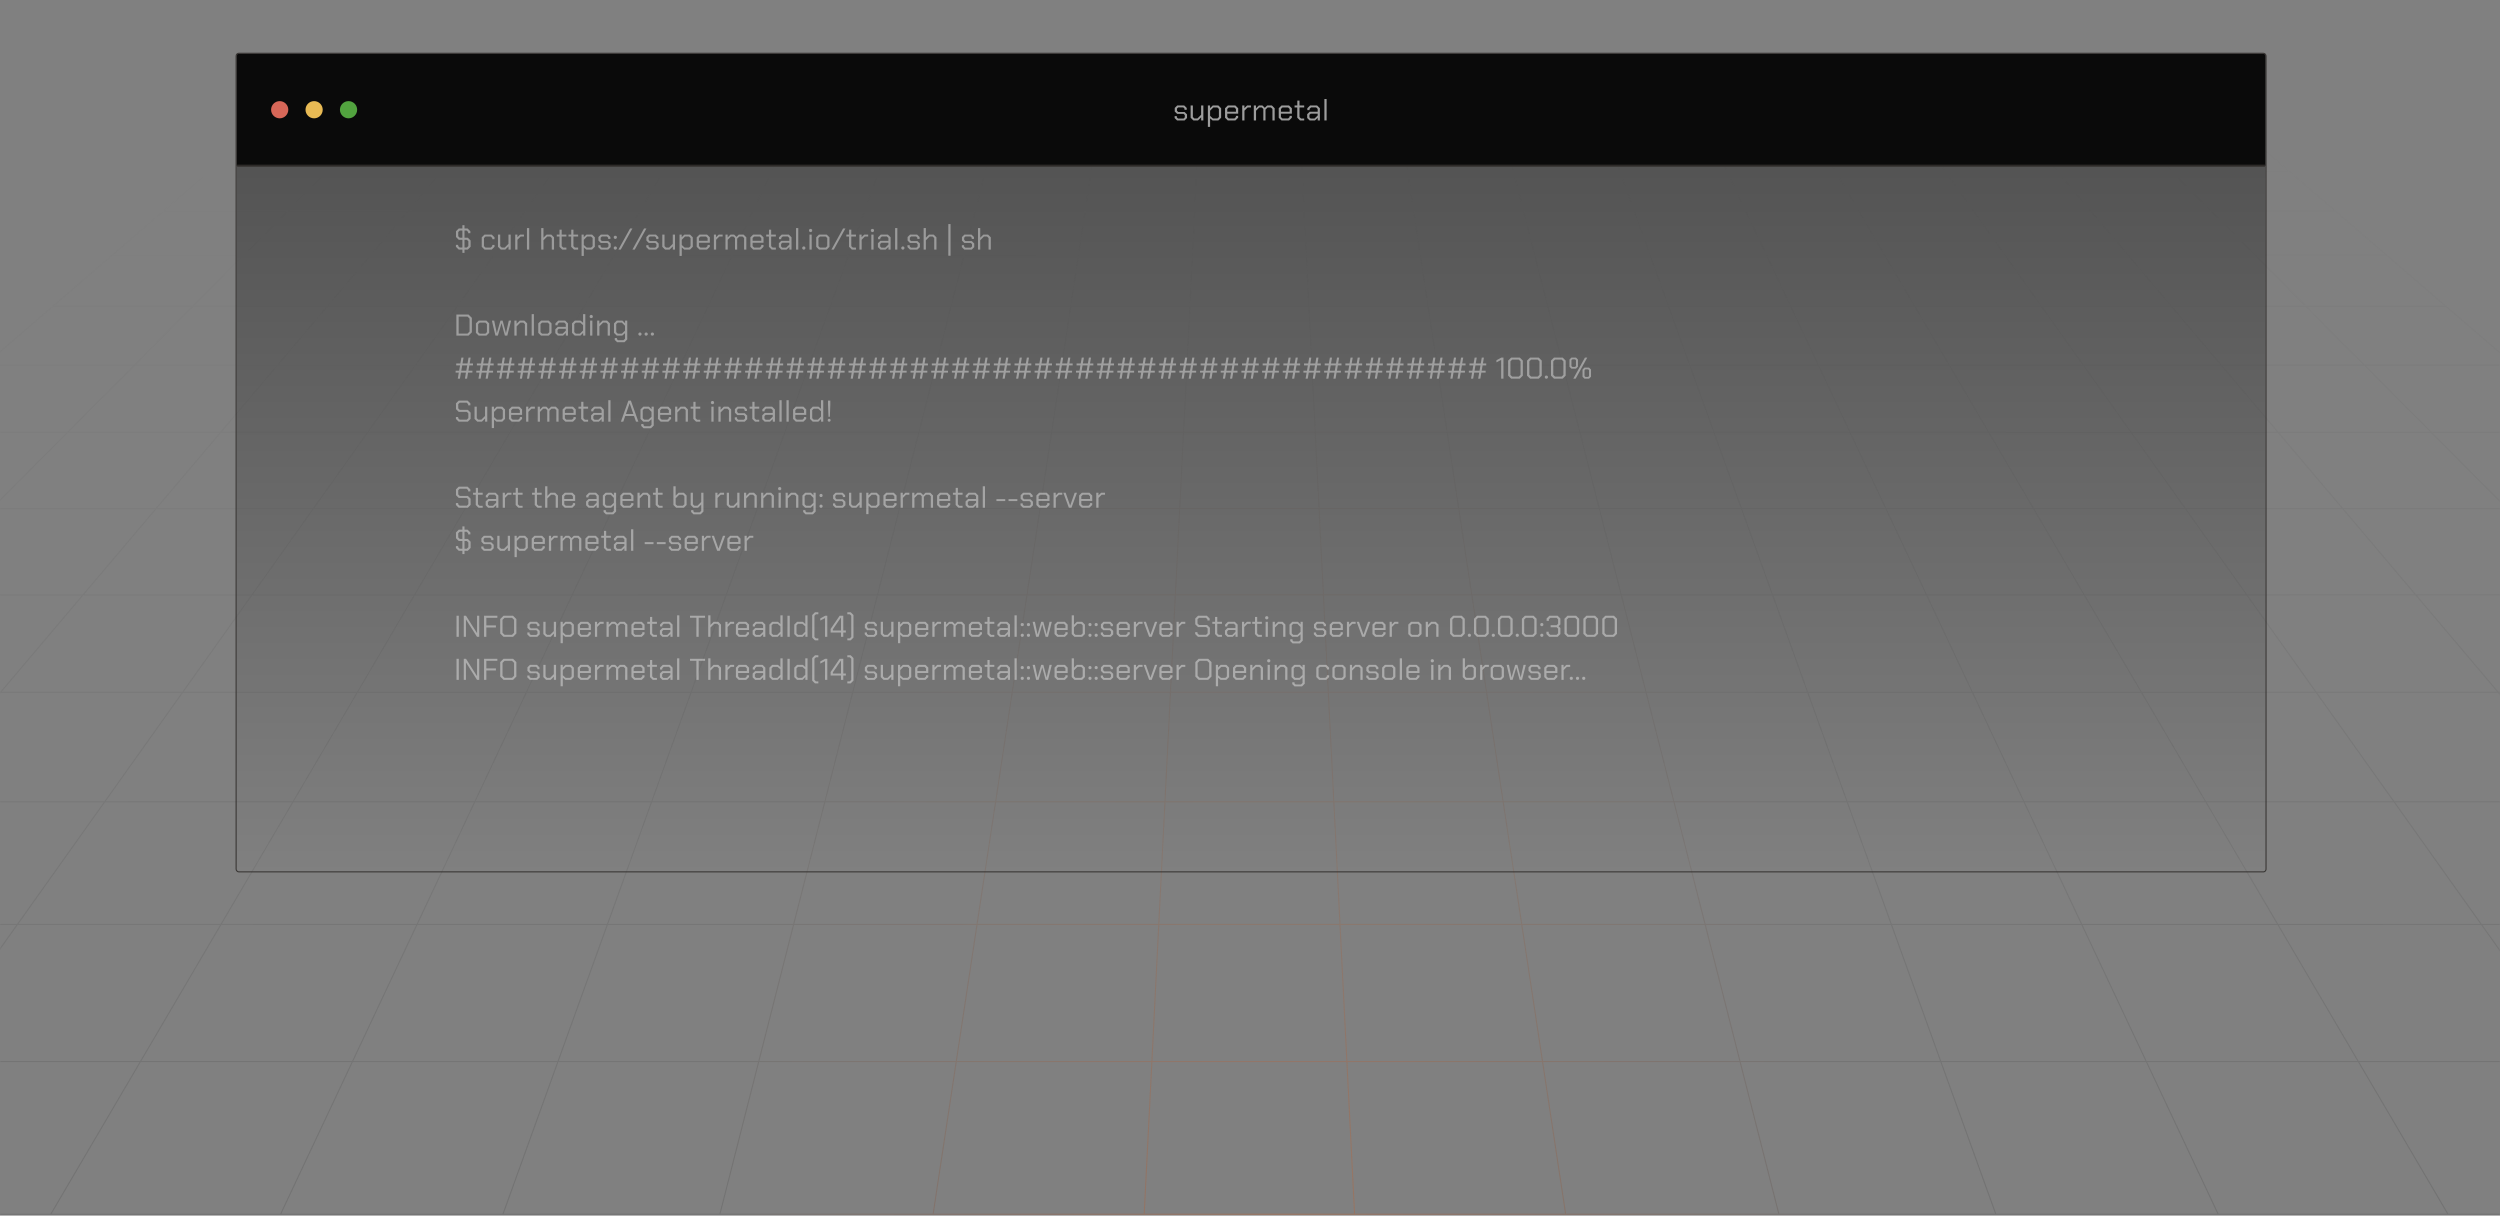 <svg width="1162" height="565" viewBox="0 0 1162 565" fill="none" xmlns="http://www.w3.org/2000/svg">
<rect x="0" y="0" width="1162" height="565" fill="#808080" stroke="none"/>
<mask id="mask0_173_3157" style="mask-type:alpha" maskUnits="userSpaceOnUse" x="0" y="0" width="1162" height="566">
<path d="M0 0.375H1162V565.375H0V0.375Z" fill="url(#paint0_linear_173_3157)"/>
</mask>
<g mask="url(#mask0_173_3157)">
<path opacity="0.4" d="M238.925 -7.625L-330.215 564.375M279.136 -7.625L-205.122 564.375M319.346 -7.625L-87.78 564.375M359.557 -7.625L23.598 564.375M399.767 -7.625L130.405 564.375M439.978 -7.625L233.76 564.375M480.189 -7.625L334.593 564.375M520.399 -7.625L433.708 564.375M560.61 -7.625L531.822 564.375M600.82 -7.625L629.608 564.375M641.031 -7.625L727.722 564.375M681.241 -7.625L826.837 564.375M721.452 -7.625L927.67 564.375M761.662 -7.625L1031.02 564.375M801.873 -7.625L1137.83 564.375M842.083 -7.625L1249.21 564.375M882.294 -7.625L1366.55 564.375M922.504 -7.625L1491.65 564.375M198.714 -7.624H962.716M198.709 -7.62H962.721M198.696 -7.609H962.733M198.668 -7.584H962.763M198.611 -7.535H962.819M198.509 -7.448H962.921M198.34 -7.302H963.09M198.073 -7.072H963.357M197.671 -6.725H963.76M197.087 -6.223H964.343M196.266 -5.516H965.163M195.141 -4.547H966.288M193.635 -3.249H967.795M191.654 -1.544H969.775M189.096 0.659H972.333M185.841 3.463H975.589M181.753 6.984H979.677M176.682 11.352H984.748M170.457 16.713H990.973M162.89 23.23H998.539M153.774 31.081H1007.66M142.88 40.464H1018.55M129.957 51.594H1031.47M114.732 64.707H1046.7M96.907 80.059H1064.52M76.159 97.928H1085.27M52.141 118.615H1109.29M24.476 142.442H1136.95M-7.24 169.758H1168.67M-43.44 200.935H1204.87M-84.586 236.374H1246.02M-131.175 276.5H1292.6M-183.734 321.767H1345.16M-242.825 372.66H1404.25M-309.042 429.691H1470.47M-383.017 493.404H1544.45M198.715 -7.625L-465.42 564.375H1626.85L962.715 -7.625H198.715Z" stroke="url(#paint1_radial_173_3157)" stroke-width="0.5"/>
</g>
<g clip-path="url(#clip0_173_3157)">
<rect x="110" y="25" width="943" height="380" rx="1" fill="url(#paint2_linear_173_3157)"/>
<mask id="path-5-outside-1_173_3157" maskUnits="userSpaceOnUse" x="110" y="25" width="943" height="53" fill="black">
<rect fill="white" x="110" y="25" width="943" height="53"/>
<path d="M110 25H1053V77H110V25Z"/>
</mask>
<path d="M110 25H1053V77H110V25Z" fill="#0A0A0A"/>
<path d="M1053 77V76.5H110V77V77.5H1053V77Z" fill="#2F2C2A" fill-opacity="0.9" mask="url(#path-5-outside-1_173_3157)"/>
<path d="M545.963 54.852V53.984H546.999V54.558L547.559 55.104H550.135L550.695 54.558V53.48L550.135 52.92H547.125L546.019 51.814V50.176L547.167 49.028H550.443L551.591 50.176V51.044H550.555V50.47L549.995 49.924H547.615L547.055 50.47V51.492L547.615 52.052H550.583L551.731 53.2V54.852L550.583 56H547.111L545.963 54.852ZM553.407 54.712V49.028H554.443V54.39L555.143 55.076H556.543L558.279 53.34V49.028H559.315V56H558.307V54.516L556.823 56H554.695L553.407 54.712ZM561.42 49.028H562.428V50.274L563.674 49.028H566.292L567.58 50.316V54.712L566.292 56H563.604L562.456 54.992V58.968H561.42V49.028ZM565.844 55.076L566.544 54.39V50.638L565.844 49.952H563.954L562.456 51.45V53.858L563.8 55.076H565.844ZM569.401 54.712V50.316L570.689 49.028H574.203L575.505 50.316V52.822H570.437V54.39L571.137 55.076H573.755L574.455 54.39V53.858H575.491V54.712L574.203 56H570.689L569.401 54.712ZM574.469 51.926V50.638L573.769 49.952H571.137L570.437 50.638V51.926H574.469ZM577.389 49.028H578.397V50.274L579.643 49.028H581.449V49.952H579.909L578.425 51.436V56H577.389V49.028ZM582.776 49.028H583.784V50.372L585.128 49.028H586.794L587.886 50.12L588.978 49.028H591.176L592.464 50.316V56H591.428V50.638L590.728 49.952H589.188L588.208 50.932V56H587.2V50.638L586.5 49.952H585.324L583.812 51.464V56H582.776V49.028ZM594.352 54.712V50.316L595.64 49.028H599.154L600.456 50.316V52.822H595.388V54.39L596.088 55.076H598.706L599.406 54.39V53.858H600.442V54.712L599.154 56H595.64L594.352 54.712ZM599.42 51.926V50.638L598.72 49.952H596.088L595.388 50.638V51.926H599.42ZM602.97 54.712V49.938H601.71V49.028H602.998V46.76H604.006V49.028H606.19V49.938H604.006V54.39L604.706 55.09H606.19V56H604.258L602.97 54.712ZM607.585 54.852V53.074L608.733 51.94H612.457V50.61L611.757 49.924H609.377L608.677 50.61V51.184H607.641V50.316L608.929 49.028H612.191L613.479 50.316V56H612.485V54.768L611.197 56H608.733L607.585 54.852ZM610.987 55.104L612.457 53.69V52.836H609.181L608.621 53.382V54.558L609.181 55.104H610.987ZM615.576 46.004H616.612V56H615.576V46.004Z" fill="white" fill-opacity="0.6"/>
<circle cx="130" cy="51" r="4" fill="#D76758"/>
<circle cx="146" cy="51" r="4" fill="#E8BA54"/>
<circle cx="162" cy="51" r="4" fill="#52A33F"/>
<path d="M218.742 111.786V114.684L217.426 116H215.9V117.54H214.92V116H213.198L211.91 114.712V113.816H212.96V114.362L213.632 115.048H214.92V111.45H213.226L211.938 110.162V107.488L213.226 106.2H214.92V104.66H215.9V106.2H217.342L218.63 107.488V108.398H217.594V107.838L216.894 107.152H215.9V110.498H217.454L218.742 111.786ZM214.92 110.498V107.152H213.688L212.988 107.838V109.812L213.688 110.498H214.92ZM217.692 112.136L216.992 111.45H215.9V115.048H216.992L217.692 114.334V112.136ZM223.914 114.712V110.316L225.202 109.028H228.562L229.85 110.316V111.17H228.814V110.638L228.114 109.952H225.65L224.95 110.638V114.39L225.65 115.076H228.114L228.814 114.39V113.858H229.85V114.712L228.562 116H225.202L223.914 114.712ZM231.462 114.712V109.028H232.498V114.39L233.198 115.076H234.598L236.334 113.34V109.028H237.37V116H236.362V114.516L234.878 116H232.75L231.462 114.712ZM239.476 109.028H240.484V110.274L241.73 109.028H243.536V109.952H241.996L240.512 111.436V116H239.476V109.028ZM244.933 106.004H245.969V116H244.933V106.004ZM251.562 106.004H252.598V110.484L254.054 109.028H256.224L257.512 110.316V116H256.476V110.638L255.776 109.952H254.334L252.598 111.688V116H251.562V106.004ZM260.039 114.712V109.938H258.779V109.028H260.067V106.76H261.075V109.028H263.259V109.938H261.075V114.39L261.775 115.09H263.259V116H261.327L260.039 114.712ZM265.494 114.712V109.938H264.234V109.028H265.522V106.76H266.53V109.028H268.714V109.938H266.53V114.39L267.23 115.09H268.714V116H266.782L265.494 114.712ZM270.32 109.028H271.328V110.274L272.574 109.028H275.192L276.48 110.316V114.712L275.192 116H272.504L271.356 114.992V118.968H270.32V109.028ZM274.744 115.076L275.444 114.39V110.638L274.744 109.952H272.854L271.356 111.45V113.858L272.7 115.076H274.744ZM278.091 114.852V113.984H279.127V114.558L279.687 115.104H282.263L282.823 114.558V113.48L282.263 112.92H279.253L278.147 111.814V110.176L279.295 109.028H282.571L283.719 110.176V111.044H282.683V110.47L282.123 109.924H279.743L279.183 110.47V111.492L279.743 112.052H282.711L283.859 113.2V114.852L282.711 116H279.239L278.091 114.852ZM285.283 110.61V109.994L285.689 109.588H286.305L286.711 109.994V110.61L286.305 111.016H285.689L285.283 110.61ZM285.283 115.594V114.978L285.689 114.572H286.305L286.711 114.978V115.594L286.305 116H285.689L285.283 115.594ZM292.857 106.186H293.949L288.531 116H287.439L292.857 106.186ZM299.365 106.186H300.457L295.039 116H293.947L299.365 106.186ZM300.389 114.852V113.984H301.425V114.558L301.985 115.104H304.561L305.121 114.558V113.48L304.561 112.92H301.551L300.445 111.814V110.176L301.593 109.028H304.869L306.017 110.176V111.044H304.981V110.47L304.421 109.924H302.041L301.481 110.47V111.492L302.041 112.052H305.009L306.157 113.2V114.852L305.009 116H301.537L300.389 114.852ZM307.834 114.712V109.028H308.87V114.39L309.57 115.076H310.97L312.706 113.34V109.028H313.742V116H312.734V114.516L311.25 116H309.122L307.834 114.712ZM315.847 109.028H316.855V110.274L318.101 109.028H320.719L322.007 110.316V114.712L320.719 116H318.031L316.883 114.992V118.968H315.847V109.028ZM320.271 115.076L320.971 114.39V110.638L320.271 109.952H318.381L316.883 111.45V113.858L318.227 115.076H320.271ZM323.828 114.712V110.316L325.116 109.028H328.63L329.932 110.316V112.822H324.864V114.39L325.564 115.076H328.182L328.882 114.39V113.858H329.918V114.712L328.63 116H325.116L323.828 114.712ZM328.896 111.926V110.638L328.196 109.952H325.564L324.864 110.638V111.926H328.896ZM331.816 109.028H332.824V110.274L334.07 109.028H335.876V109.952H334.336L332.852 111.436V116H331.816V109.028ZM337.202 109.028H338.21V110.372L339.554 109.028H341.22L342.312 110.12L343.404 109.028H345.602L346.89 110.316V116H345.854V110.638L345.154 109.952H343.614L342.634 110.932V116H341.626V110.638L340.926 109.952H339.75L338.238 111.464V116H337.202V109.028ZM348.779 114.712V110.316L350.067 109.028H353.581L354.883 110.316V112.822H349.815V114.39L350.515 115.076H353.133L353.833 114.39V113.858H354.869V114.712L353.581 116H350.067L348.779 114.712ZM353.847 111.926V110.638L353.147 109.952H350.515L349.815 110.638V111.926H353.847ZM357.397 114.712V109.938H356.137V109.028H357.425V106.76H358.433V109.028H360.617V109.938H358.433V114.39L359.133 115.09H360.617V116H358.685L357.397 114.712ZM362.012 114.852V113.074L363.16 111.94H366.884V110.61L366.184 109.924H363.804L363.104 110.61V111.184H362.068V110.316L363.356 109.028H366.618L367.906 110.316V116H366.912V114.768L365.624 116H363.16L362.012 114.852ZM365.414 115.104L366.884 113.69V112.836H363.608L363.048 113.382V114.558L363.608 115.104H365.414ZM370.003 106.004H371.039V116H370.003V106.004ZM372.892 115.594V114.978L373.298 114.572H373.914L374.32 114.978V115.594L373.914 116H373.298L372.892 115.594ZM376.029 107.432V106.816L376.449 106.396H377.065L377.485 106.816V107.432L377.065 107.852H376.449L376.029 107.432ZM376.239 109.028H377.275V116H376.239V109.028ZM379.377 114.712V110.316L380.665 109.028H384.249L385.537 110.316V114.712L384.249 116H380.665L379.377 114.712ZM383.801 115.076L384.501 114.39V110.638L383.801 109.952H381.113L380.413 110.638V114.39L381.113 115.076H383.801ZM391.869 106.186H392.961L387.543 116H386.451L391.869 106.186ZM394.639 114.712V109.938H393.379V109.028H394.667V106.76H395.675V109.028H397.859V109.938H395.675V114.39L396.375 115.09H397.859V116H395.927L394.639 114.712ZM399.464 109.028H400.472V110.274L401.718 109.028H403.524V109.952H401.984L400.5 111.436V116H399.464V109.028ZM404.781 107.432V106.816L405.201 106.396H405.817L406.237 106.816V107.432L405.817 107.852H405.201L404.781 107.432ZM404.991 109.028H406.027V116H404.991V109.028ZM408.059 114.852V113.074L409.207 111.94H412.931V110.61L412.231 109.924H409.851L409.151 110.61V111.184H408.115V110.316L409.403 109.028H412.665L413.953 110.316V116H412.959V114.768L411.671 116H409.207L408.059 114.852ZM411.461 115.104L412.931 113.69V112.836H409.655L409.095 113.382V114.558L409.655 115.104H411.461ZM416.05 106.004H417.086V116H416.05V106.004ZM418.939 115.594V114.978L419.345 114.572H419.961L420.367 114.978V115.594L419.961 116H419.345L418.939 115.594ZM421.796 114.852V113.984H422.832V114.558L423.392 115.104H425.968L426.528 114.558V113.48L425.968 112.92H422.958L421.852 111.814V110.176L423 109.028H426.276L427.424 110.176V111.044H426.388V110.47L425.828 109.924H423.448L422.888 110.47V111.492L423.448 112.052H426.416L427.564 113.2V114.852L426.416 116H422.944L421.796 114.852ZM429.31 106.004H430.346V110.484L431.802 109.028H433.972L435.26 110.316V116H434.224V110.638L433.524 109.952H432.082L430.346 111.688V116H429.31V106.004ZM440.782 104.156H441.818V118.856H440.782V104.156ZM447.061 114.852V113.984H448.097V114.558L448.657 115.104H451.233L451.793 114.558V113.48L451.233 112.92H448.223L447.117 111.814V110.176L448.265 109.028H451.541L452.689 110.176V111.044H451.653V110.47L451.093 109.924H448.713L448.153 110.47V111.492L448.713 112.052H451.681L452.829 113.2V114.852L451.681 116H448.209L447.061 114.852ZM454.575 106.004H455.611V110.484L457.067 109.028H459.237L460.525 110.316V116H459.489V110.638L458.789 109.952H457.347L455.611 111.688V116H454.575V106.004ZM212.12 146.2H217.776L219.316 147.74V154.46L217.776 156H212.12V146.2ZM217.3 155.048L218.252 154.11V148.09L217.3 147.152H213.184V155.048H217.3ZM221.207 154.712V150.316L222.495 149.028H226.079L227.367 150.316V154.712L226.079 156H222.495L221.207 154.712ZM225.631 155.076L226.331 154.39V150.638L225.631 149.952H222.943L222.243 150.638V154.39L222.943 155.076H225.631ZM228.635 149.028H229.699L230.889 154.824H230.931L232.611 149.028H233.619L235.145 154.824H235.187L236.489 149.028H237.553L235.789 156H234.669L233.129 150.246H233.087L231.407 156H230.273L228.635 149.028ZM239.093 149.028H240.101V150.512L241.585 149.028H243.727L245.015 150.316V156H243.979V150.638L243.279 149.952H241.865L240.129 151.688V156H239.093V149.028ZM247.12 146.004H248.156V156H247.12V146.004ZM250.191 154.712V150.316L251.479 149.028H255.063L256.351 150.316V154.712L255.063 156H251.479L250.191 154.712ZM254.615 155.076L255.315 154.39V150.638L254.615 149.952H251.927L251.227 150.638V154.39L251.927 155.076H254.615ZM258.106 154.852V153.074L259.254 151.94H262.978V150.61L262.278 149.924H259.898L259.198 150.61V151.184H258.162V150.316L259.45 149.028H262.712L264 150.316V156H263.006V154.768L261.718 156H259.254L258.106 154.852ZM261.508 155.104L262.978 153.69V152.836H259.702L259.142 153.382V154.558L259.702 155.104H261.508ZM265.887 154.712V150.316L267.175 149.028H269.863L271.011 150.036V146.004H272.047V156H271.039V154.726L269.765 156H267.175L265.887 154.712ZM269.541 155.076L271.011 153.606V151.128L269.667 149.952H267.623L266.923 150.638V154.39L267.623 155.076H269.541ZM274.078 147.432V146.816L274.498 146.396H275.114L275.534 146.816V147.432L275.114 147.852H274.498L274.078 147.432ZM274.288 149.028H275.324V156H274.288V149.028ZM277.566 149.028H278.574V150.512L280.058 149.028H282.2L283.488 150.316V156H282.452V150.638L281.752 149.952H280.338L278.602 151.688V156H277.566V149.028ZM291.543 149.028V157.778L290.269 159.052H286.811L285.733 157.974V157.12H286.769V157.638L287.259 158.128H289.807L290.507 157.442V154.838L289.219 156H286.671L285.383 154.712V150.316L286.671 149.028H289.317L290.535 150.246V149.028H291.543ZM290.507 151.422L289.037 149.952H287.119L286.419 150.638V154.39L287.119 155.076H289.051L290.507 153.718V151.422ZM296.74 155.594V154.978L297.146 154.572H297.762L298.168 154.978V155.594L297.762 156H297.146L296.74 155.594ZM299.624 155.594V154.978L300.03 154.572H300.646L301.052 154.978V155.594L300.646 156H300.03L299.624 155.594ZM302.509 155.594V154.978L302.915 154.572H303.531L303.937 154.978V155.594L303.531 156H302.915L302.509 155.594ZM218.154 169.826L217.72 172.318H219.568V173.2H217.566L217.09 176H216.096L216.572 173.2H214.248L213.772 176H212.778L213.254 173.2H211.77V172.318H213.408L213.842 169.826H212.05V168.944H213.982L214.458 166.2H215.452L214.976 168.944H217.3L217.776 166.2H218.77L218.294 168.944H219.848V169.826H218.154ZM217.16 169.826H214.836L214.402 172.318H216.726L217.16 169.826ZM227.765 169.826L227.331 172.318H229.179V173.2H227.177L226.701 176H225.707L226.183 173.2H223.859L223.383 176H222.389L222.865 173.2H221.381V172.318H223.019L223.453 169.826H221.661V168.944H223.593L224.069 166.2H225.063L224.587 168.944H226.911L227.387 166.2H228.381L227.905 168.944H229.459V169.826H227.765ZM226.771 169.826H224.447L224.013 172.318H226.337L226.771 169.826ZM237.377 169.826L236.943 172.318H238.791V173.2H236.789L236.313 176H235.319L235.795 173.2H233.471L232.995 176H232.001L232.477 173.2H230.993V172.318H232.631L233.065 169.826H231.273V168.944H233.205L233.681 166.2H234.675L234.199 168.944H236.523L236.999 166.2H237.993L237.517 168.944H239.071V169.826H237.377ZM236.383 169.826H234.059L233.625 172.318H235.949L236.383 169.826ZM246.988 169.826L246.554 172.318H248.402V173.2H246.4L245.924 176H244.93L245.406 173.2H243.082L242.606 176H241.612L242.088 173.2H240.604V172.318H242.242L242.676 169.826H240.884V168.944H242.816L243.292 166.2H244.286L243.81 168.944H246.134L246.61 166.2H247.604L247.128 168.944H248.682V169.826H246.988ZM245.994 169.826H243.67L243.236 172.318H245.56L245.994 169.826ZM256.599 169.826L256.165 172.318H258.013V173.2H256.011L255.535 176H254.541L255.017 173.2H252.693L252.217 176H251.223L251.699 173.2H250.215V172.318H251.853L252.287 169.826H250.495V168.944H252.427L252.903 166.2H253.897L253.421 168.944H255.745L256.221 166.2H257.215L256.739 168.944H258.293V169.826H256.599ZM255.605 169.826H253.281L252.847 172.318H255.171L255.605 169.826ZM266.211 169.826L265.777 172.318H267.625V173.2H265.623L265.147 176H264.153L264.629 173.2H262.305L261.829 176H260.835L261.311 173.2H259.827V172.318H261.465L261.899 169.826H260.107V168.944H262.039L262.515 166.2H263.509L263.033 168.944H265.357L265.833 166.2H266.827L266.351 168.944H267.905V169.826H266.211ZM265.217 169.826H262.893L262.459 172.318H264.783L265.217 169.826ZM275.822 169.826L275.388 172.318H277.236V173.2H275.234L274.758 176H273.764L274.24 173.2H271.916L271.44 176H270.446L270.922 173.2H269.438V172.318H271.076L271.51 169.826H269.718V168.944H271.65L272.126 166.2H273.12L272.644 168.944H274.968L275.444 166.2H276.438L275.962 168.944H277.516V169.826H275.822ZM274.828 169.826H272.504L272.07 172.318H274.394L274.828 169.826ZM285.433 169.826L284.999 172.318H286.847V173.2H284.845L284.369 176H283.375L283.851 173.2H281.527L281.051 176H280.057L280.533 173.2H279.049V172.318H280.687L281.121 169.826H279.329V168.944H281.261L281.737 166.2H282.731L282.255 168.944H284.579L285.055 166.2H286.049L285.573 168.944H287.127V169.826H285.433ZM284.439 169.826H282.115L281.681 172.318H284.005L284.439 169.826ZM295.045 169.826L294.611 172.318H296.459V173.2H294.457L293.981 176H292.987L293.463 173.2H291.139L290.663 176H289.669L290.145 173.2H288.661V172.318H290.299L290.733 169.826H288.941V168.944H290.873L291.349 166.2H292.343L291.867 168.944H294.191L294.667 166.2H295.661L295.185 168.944H296.739V169.826H295.045ZM294.051 169.826H291.727L291.293 172.318H293.617L294.051 169.826ZM304.656 169.826L304.222 172.318H306.07V173.2H304.068L303.592 176H302.598L303.074 173.2H300.75L300.274 176H299.28L299.756 173.2H298.272V172.318H299.91L300.344 169.826H298.552V168.944H300.484L300.96 166.2H301.954L301.478 168.944H303.802L304.278 166.2H305.272L304.796 168.944H306.35V169.826H304.656ZM303.662 169.826H301.338L300.904 172.318H303.228L303.662 169.826ZM314.267 169.826L313.833 172.318H315.681V173.2H313.679L313.203 176H312.209L312.685 173.2H310.361L309.885 176H308.891L309.367 173.2H307.883V172.318H309.521L309.955 169.826H308.163V168.944H310.095L310.571 166.2H311.565L311.089 168.944H313.413L313.889 166.2H314.883L314.407 168.944H315.961V169.826H314.267ZM313.273 169.826H310.949L310.515 172.318H312.839L313.273 169.826ZM323.879 169.826L323.445 172.318H325.293V173.2H323.291L322.815 176H321.821L322.297 173.2H319.973L319.497 176H318.503L318.979 173.2H317.495V172.318H319.133L319.567 169.826H317.775V168.944H319.707L320.183 166.2H321.177L320.701 168.944H323.025L323.501 166.2H324.495L324.019 168.944H325.573V169.826H323.879ZM322.885 169.826H320.561L320.127 172.318H322.451L322.885 169.826ZM333.49 169.826L333.056 172.318H334.904V173.2H332.902L332.426 176H331.432L331.908 173.2H329.584L329.108 176H328.114L328.59 173.2H327.106V172.318H328.744L329.178 169.826H327.386V168.944H329.318L329.794 166.2H330.788L330.312 168.944H332.636L333.112 166.2H334.106L333.63 168.944H335.184V169.826H333.49ZM332.496 169.826H330.172L329.738 172.318H332.062L332.496 169.826ZM343.101 169.826L342.667 172.318H344.515V173.2H342.513L342.037 176H341.043L341.519 173.2H339.195L338.719 176H337.725L338.201 173.2H336.717V172.318H338.355L338.789 169.826H336.997V168.944H338.929L339.405 166.2H340.399L339.923 168.944H342.247L342.723 166.2H343.717L343.241 168.944H344.795V169.826H343.101ZM342.107 169.826H339.783L339.349 172.318H341.673L342.107 169.826ZM352.713 169.826L352.279 172.318H354.127V173.2H352.125L351.649 176H350.655L351.131 173.2H348.807L348.331 176H347.337L347.813 173.2H346.329V172.318H347.967L348.401 169.826H346.609V168.944H348.541L349.017 166.2H350.011L349.535 168.944H351.859L352.335 166.2H353.329L352.853 168.944H354.407V169.826H352.713ZM351.719 169.826H349.395L348.961 172.318H351.285L351.719 169.826ZM362.324 169.826L361.89 172.318H363.738V173.2H361.736L361.26 176H360.266L360.742 173.2H358.418L357.942 176H356.948L357.424 173.2H355.94V172.318H357.578L358.012 169.826H356.22V168.944H358.152L358.628 166.2H359.622L359.146 168.944H361.47L361.946 166.2H362.94L362.464 168.944H364.018V169.826H362.324ZM361.33 169.826H359.006L358.572 172.318H360.896L361.33 169.826ZM371.935 169.826L371.501 172.318H373.349V173.2H371.347L370.871 176H369.877L370.353 173.2H368.029L367.553 176H366.559L367.035 173.2H365.551V172.318H367.189L367.623 169.826H365.831V168.944H367.763L368.239 166.2H369.233L368.757 168.944H371.081L371.557 166.2H372.551L372.075 168.944H373.629V169.826H371.935ZM370.941 169.826H368.617L368.183 172.318H370.507L370.941 169.826ZM381.547 169.826L381.113 172.318H382.961V173.2H380.959L380.483 176H379.489L379.965 173.2H377.641L377.165 176H376.171L376.647 173.2H375.163V172.318H376.801L377.235 169.826H375.443V168.944H377.375L377.851 166.2H378.845L378.369 168.944H380.693L381.169 166.2H382.163L381.687 168.944H383.241V169.826H381.547ZM380.553 169.826H378.229L377.795 172.318H380.119L380.553 169.826ZM391.158 169.826L390.724 172.318H392.572V173.2H390.57L390.094 176H389.1L389.576 173.2H387.252L386.776 176H385.782L386.258 173.2H384.774V172.318H386.412L386.846 169.826H385.054V168.944H386.986L387.462 166.2H388.456L387.98 168.944H390.304L390.78 166.2H391.774L391.298 168.944H392.852V169.826H391.158ZM390.164 169.826H387.84L387.406 172.318H389.73L390.164 169.826ZM400.769 169.826L400.335 172.318H402.183V173.2H400.181L399.705 176H398.711L399.187 173.2H396.863L396.387 176H395.393L395.869 173.2H394.385V172.318H396.023L396.457 169.826H394.665V168.944H396.597L397.073 166.2H398.067L397.591 168.944H399.915L400.391 166.2H401.385L400.909 168.944H402.463V169.826H400.769ZM399.775 169.826H397.451L397.017 172.318H399.341L399.775 169.826ZM410.381 169.826L409.947 172.318H411.795V173.2H409.793L409.317 176H408.323L408.799 173.2H406.475L405.999 176H405.005L405.481 173.2H403.997V172.318H405.635L406.069 169.826H404.277V168.944H406.209L406.685 166.2H407.679L407.203 168.944H409.527L410.003 166.2H410.997L410.521 168.944H412.075V169.826H410.381ZM409.387 169.826H407.063L406.629 172.318H408.953L409.387 169.826ZM419.992 169.826L419.558 172.318H421.406V173.2H419.404L418.928 176H417.934L418.41 173.2H416.086L415.61 176H414.616L415.092 173.2H413.608V172.318H415.246L415.68 169.826H413.888V168.944H415.82L416.296 166.2H417.29L416.814 168.944H419.138L419.614 166.2H420.608L420.132 168.944H421.686V169.826H419.992ZM418.998 169.826H416.674L416.24 172.318H418.564L418.998 169.826ZM429.603 169.826L429.169 172.318H431.017V173.2H429.015L428.539 176H427.545L428.021 173.2H425.697L425.221 176H424.227L424.703 173.2H423.219V172.318H424.857L425.291 169.826H423.499V168.944H425.431L425.907 166.2H426.901L426.425 168.944H428.749L429.225 166.2H430.219L429.743 168.944H431.297V169.826H429.603ZM428.609 169.826H426.285L425.851 172.318H428.175L428.609 169.826ZM439.215 169.826L438.781 172.318H440.629V173.2H438.627L438.151 176H437.157L437.633 173.2H435.309L434.833 176H433.839L434.315 173.2H432.831V172.318H434.469L434.903 169.826H433.111V168.944H435.043L435.519 166.2H436.513L436.037 168.944H438.361L438.837 166.2H439.831L439.355 168.944H440.909V169.826H439.215ZM438.221 169.826H435.897L435.463 172.318H437.787L438.221 169.826ZM448.826 169.826L448.392 172.318H450.24V173.2H448.238L447.762 176H446.768L447.244 173.2H444.92L444.444 176H443.45L443.926 173.2H442.442V172.318H444.08L444.514 169.826H442.722V168.944H444.654L445.13 166.2H446.124L445.648 168.944H447.972L448.448 166.2H449.442L448.966 168.944H450.52V169.826H448.826ZM447.832 169.826H445.508L445.074 172.318H447.398L447.832 169.826ZM458.437 169.826L458.003 172.318H459.851V173.2H457.849L457.373 176H456.379L456.855 173.2H454.531L454.055 176H453.061L453.537 173.2H452.053V172.318H453.691L454.125 169.826H452.333V168.944H454.265L454.741 166.2H455.735L455.259 168.944H457.583L458.059 166.2H459.053L458.577 168.944H460.131V169.826H458.437ZM457.443 169.826H455.119L454.685 172.318H457.009L457.443 169.826ZM468.049 169.826L467.615 172.318H469.463V173.2H467.461L466.985 176H465.991L466.467 173.2H464.143L463.667 176H462.673L463.149 173.2H461.665V172.318H463.303L463.737 169.826H461.945V168.944H463.877L464.353 166.2H465.347L464.871 168.944H467.195L467.671 166.2H468.665L468.189 168.944H469.743V169.826H468.049ZM467.055 169.826H464.731L464.297 172.318H466.621L467.055 169.826ZM477.66 169.826L477.226 172.318H479.074V173.2H477.072L476.596 176H475.602L476.078 173.2H473.754L473.278 176H472.284L472.76 173.2H471.276V172.318H472.914L473.348 169.826H471.556V168.944H473.488L473.964 166.2H474.958L474.482 168.944H476.806L477.282 166.2H478.276L477.8 168.944H479.354V169.826H477.66ZM476.666 169.826H474.342L473.908 172.318H476.232L476.666 169.826ZM487.271 169.826L486.837 172.318H488.685V173.2H486.683L486.207 176H485.213L485.689 173.2H483.365L482.889 176H481.895L482.371 173.2H480.887V172.318H482.525L482.959 169.826H481.167V168.944H483.099L483.575 166.2H484.569L484.093 168.944H486.417L486.893 166.2H487.887L487.411 168.944H488.965V169.826H487.271ZM486.277 169.826H483.953L483.519 172.318H485.843L486.277 169.826ZM496.883 169.826L496.449 172.318H498.297V173.2H496.295L495.819 176H494.825L495.301 173.2H492.977L492.501 176H491.507L491.983 173.2H490.499V172.318H492.137L492.571 169.826H490.779V168.944H492.711L493.187 166.2H494.181L493.705 168.944H496.029L496.505 166.2H497.499L497.023 168.944H498.577V169.826H496.883ZM495.889 169.826H493.565L493.131 172.318H495.455L495.889 169.826ZM506.494 169.826L506.06 172.318H507.908V173.2H505.906L505.43 176H504.436L504.912 173.2H502.588L502.112 176H501.118L501.594 173.2H500.11V172.318H501.748L502.182 169.826H500.39V168.944H502.322L502.798 166.2H503.792L503.316 168.944H505.64L506.116 166.2H507.11L506.634 168.944H508.188V169.826H506.494ZM505.5 169.826H503.176L502.742 172.318H505.066L505.5 169.826ZM516.105 169.826L515.671 172.318H517.519V173.2H515.517L515.041 176H514.047L514.523 173.2H512.199L511.723 176H510.729L511.205 173.2H509.721V172.318H511.359L511.793 169.826H510.001V168.944H511.933L512.409 166.2H513.403L512.927 168.944H515.251L515.727 166.2H516.721L516.245 168.944H517.799V169.826H516.105ZM515.111 169.826H512.787L512.353 172.318H514.677L515.111 169.826ZM525.717 169.826L525.283 172.318H527.131V173.2H525.129L524.653 176H523.659L524.135 173.2H521.811L521.335 176H520.341L520.817 173.2H519.333V172.318H520.971L521.405 169.826H519.613V168.944H521.545L522.021 166.2H523.015L522.539 168.944H524.863L525.339 166.2H526.333L525.857 168.944H527.411V169.826H525.717ZM524.723 169.826H522.399L521.965 172.318H524.289L524.723 169.826ZM535.328 169.826L534.894 172.318H536.742V173.2H534.74L534.264 176H533.27L533.746 173.2H531.422L530.946 176H529.952L530.428 173.2H528.944V172.318H530.582L531.016 169.826H529.224V168.944H531.156L531.632 166.2H532.626L532.15 168.944H534.474L534.95 166.2H535.944L535.468 168.944H537.022V169.826H535.328ZM534.334 169.826H532.01L531.576 172.318H533.9L534.334 169.826ZM544.939 169.826L544.505 172.318H546.353V173.2H544.351L543.875 176H542.881L543.357 173.2H541.033L540.557 176H539.563L540.039 173.2H538.555V172.318H540.193L540.627 169.826H538.835V168.944H540.767L541.243 166.2H542.237L541.761 168.944H544.085L544.561 166.2H545.555L545.079 168.944H546.633V169.826H544.939ZM543.945 169.826H541.621L541.187 172.318H543.511L543.945 169.826ZM554.55 169.826L554.116 172.318H555.964V173.2H553.962L553.486 176H552.492L552.968 173.2H550.644L550.168 176H549.174L549.65 173.2H548.166V172.318H549.804L550.238 169.826H548.446V168.944H550.378L550.854 166.2H551.848L551.372 168.944H553.696L554.172 166.2H555.166L554.69 168.944H556.244V169.826H554.55ZM553.556 169.826H551.232L550.798 172.318H553.122L553.556 169.826ZM564.162 169.826L563.728 172.318H565.576V173.2H563.574L563.098 176H562.104L562.58 173.2H560.256L559.78 176H558.786L559.262 173.2H557.778V172.318H559.416L559.85 169.826H558.058V168.944H559.99L560.466 166.2H561.46L560.984 168.944H563.308L563.784 166.2H564.778L564.302 168.944H565.856V169.826H564.162ZM563.168 169.826H560.844L560.41 172.318H562.734L563.168 169.826ZM573.773 169.826L573.339 172.318H575.187V173.2H573.185L572.709 176H571.715L572.191 173.2H569.867L569.391 176H568.397L568.873 173.2H567.389V172.318H569.027L569.461 169.826H567.669V168.944H569.601L570.077 166.2H571.071L570.595 168.944H572.919L573.395 166.2H574.389L573.913 168.944H575.467V169.826H573.773ZM572.779 169.826H570.455L570.021 172.318H572.345L572.779 169.826ZM583.384 169.826L582.95 172.318H584.798V173.2H582.796L582.32 176H581.326L581.802 173.2H579.478L579.002 176H578.008L578.484 173.2H577V172.318H578.638L579.072 169.826H577.28V168.944H579.212L579.688 166.2H580.682L580.206 168.944H582.53L583.006 166.2H584L583.524 168.944H585.078V169.826H583.384ZM582.39 169.826H580.066L579.632 172.318H581.956L582.39 169.826ZM592.996 169.826L592.562 172.318H594.41V173.2H592.408L591.932 176H590.938L591.414 173.2H589.09L588.614 176H587.62L588.096 173.2H586.612V172.318H588.25L588.684 169.826H586.892V168.944H588.824L589.3 166.2H590.294L589.818 168.944H592.142L592.618 166.2H593.612L593.136 168.944H594.69V169.826H592.996ZM592.002 169.826H589.678L589.244 172.318H591.568L592.002 169.826ZM602.607 169.826L602.173 172.318H604.021V173.2H602.019L601.543 176H600.549L601.025 173.2H598.701L598.225 176H597.231L597.707 173.2H596.223V172.318H597.861L598.295 169.826H596.503V168.944H598.435L598.911 166.2H599.905L599.429 168.944H601.753L602.229 166.2H603.223L602.747 168.944H604.301V169.826H602.607ZM601.613 169.826H599.289L598.855 172.318H601.179L601.613 169.826ZM612.218 169.826L611.784 172.318H613.632V173.2H611.63L611.154 176H610.16L610.636 173.2H608.312L607.836 176H606.842L607.318 173.2H605.834V172.318H607.472L607.906 169.826H606.114V168.944H608.046L608.522 166.2H609.516L609.04 168.944H611.364L611.84 166.2H612.834L612.358 168.944H613.912V169.826H612.218ZM611.224 169.826H608.9L608.466 172.318H610.79L611.224 169.826ZM621.83 169.826L621.396 172.318H623.244V173.2H621.242L620.766 176H619.772L620.248 173.2H617.924L617.448 176H616.454L616.93 173.2H615.446V172.318H617.084L617.518 169.826H615.726V168.944H617.658L618.134 166.2H619.128L618.652 168.944H620.976L621.452 166.2H622.446L621.97 168.944H623.524V169.826H621.83ZM620.836 169.826H618.512L618.078 172.318H620.402L620.836 169.826ZM631.441 169.826L631.007 172.318H632.855V173.2H630.853L630.377 176H629.383L629.859 173.2H627.535L627.059 176H626.065L626.541 173.2H625.057V172.318H626.695L627.129 169.826H625.337V168.944H627.269L627.745 166.2H628.739L628.263 168.944H630.587L631.063 166.2H632.057L631.581 168.944H633.135V169.826H631.441ZM630.447 169.826H628.123L627.689 172.318H630.013L630.447 169.826ZM641.052 169.826L640.618 172.318H642.466V173.2H640.464L639.988 176H638.994L639.47 173.2H637.146L636.67 176H635.676L636.152 173.2H634.668V172.318H636.306L636.74 169.826H634.948V168.944H636.88L637.356 166.2H638.35L637.874 168.944H640.198L640.674 166.2H641.668L641.192 168.944H642.746V169.826H641.052ZM640.058 169.826H637.734L637.3 172.318H639.624L640.058 169.826ZM650.664 169.826L650.23 172.318H652.078V173.2H650.076L649.6 176H648.606L649.082 173.2H646.758L646.282 176H645.288L645.764 173.2H644.28V172.318H645.918L646.352 169.826H644.56V168.944H646.492L646.968 166.2H647.962L647.486 168.944H649.81L650.286 166.2H651.28L650.804 168.944H652.358V169.826H650.664ZM649.67 169.826H647.346L646.912 172.318H649.236L649.67 169.826ZM660.275 169.826L659.841 172.318H661.689V173.2H659.687L659.211 176H658.217L658.693 173.2H656.369L655.893 176H654.899L655.375 173.2H653.891V172.318H655.529L655.963 169.826H654.171V168.944H656.103L656.579 166.2H657.573L657.097 168.944H659.421L659.897 166.2H660.891L660.415 168.944H661.969V169.826H660.275ZM659.281 169.826H656.957L656.523 172.318H658.847L659.281 169.826ZM669.886 169.826L669.452 172.318H671.3V173.2H669.298L668.822 176H667.828L668.304 173.2H665.98L665.504 176H664.51L664.986 173.2H663.502V172.318H665.14L665.574 169.826H663.782V168.944H665.714L666.19 166.2H667.184L666.708 168.944H669.032L669.508 166.2H670.502L670.026 168.944H671.58V169.826H669.886ZM668.892 169.826H666.568L666.134 172.318H668.458L668.892 169.826ZM679.498 169.826L679.064 172.318H680.912V173.2H678.91L678.434 176H677.44L677.916 173.2H675.592L675.116 176H674.122L674.598 173.2H673.114V172.318H674.752L675.186 169.826H673.394V168.944H675.326L675.802 166.2H676.796L676.32 168.944H678.644L679.12 166.2H680.114L679.638 168.944H681.192V169.826H679.498ZM678.504 169.826H676.18L675.746 172.318H678.07L678.504 169.826ZM689.109 169.826L688.675 172.318H690.523V173.2H688.521L688.045 176H687.051L687.527 173.2H685.203L684.727 176H683.733L684.209 173.2H682.725V172.318H684.363L684.797 169.826H683.005V168.944H684.937L685.413 166.2H686.407L685.931 168.944H688.255L688.731 166.2H689.725L689.249 168.944H690.803V169.826H689.109ZM688.115 169.826H685.791L685.357 172.318H687.681L688.115 169.826ZM697.742 167.292L695.544 168.426V167.446L697.826 166.2H698.806V176H697.742V167.292ZM700.982 174.6V167.6L702.382 166.2H706.414L707.814 167.6V174.6L706.414 176H702.382L700.982 174.6ZM705.938 175.048L706.75 174.25V167.95L705.938 167.152H702.858L702.046 167.95V174.25L702.858 175.048H705.938ZM709.773 174.6V167.6L711.173 166.2H715.205L716.605 167.6V174.6L715.205 176H711.173L709.773 174.6ZM714.729 175.048L715.541 174.25V167.95L714.729 167.152H711.649L710.837 167.95V174.25L711.649 175.048H714.729ZM718.039 175.594V174.978L718.445 174.572H719.061L719.467 174.978V175.594L719.061 176H718.445L718.039 175.594ZM720.902 174.6V167.6L722.302 166.2H726.334L727.734 167.6V174.6L726.334 176H722.302L720.902 174.6ZM725.858 175.048L726.67 174.25V167.95L725.858 167.152H722.778L721.966 167.95V174.25L722.778 175.048H725.858ZM729.483 170.442V167.11L730.393 166.2H732.521L733.431 167.11V170.442L732.521 171.352H730.393L729.483 170.442ZM736.679 166.2H737.771L732.367 176H731.275L736.679 166.2ZM732.087 170.54L732.507 170.134V167.418L732.087 167.012H730.827L730.407 167.418V170.134L730.827 170.54H732.087ZM735.559 175.09V171.758L736.469 170.848H738.597L739.507 171.758V175.09L738.597 176H736.469L735.559 175.09ZM738.163 175.188L738.583 174.782V172.066L738.163 171.66H736.903L736.483 172.066V174.782L736.903 175.188H738.163ZM211.91 194.712V193.816H212.96V194.362L213.632 195.048H216.992L217.692 194.334V192.136L216.992 191.45H213.226L211.938 190.162V187.488L213.226 186.2H217.342L218.63 187.488V188.398H217.594V187.838L216.894 187.152H213.688L212.988 187.838V189.812L213.688 190.498H217.454L218.742 191.786V194.684L217.426 196H213.198L211.91 194.712ZM220.566 194.712V189.028H221.602V194.39L222.302 195.076H223.702L225.438 193.34V189.028H226.474V196H225.466V194.516L223.982 196H221.854L220.566 194.712ZM228.579 189.028H229.587V190.274L230.833 189.028H233.451L234.739 190.316V194.712L233.451 196H230.763L229.615 194.992V198.968H228.579V189.028ZM233.003 195.076L233.703 194.39V190.638L233.003 189.952H231.113L229.615 191.45V193.858L230.959 195.076H233.003ZM236.56 194.712V190.316L237.848 189.028H241.362L242.664 190.316V192.822H237.596V194.39L238.296 195.076H240.914L241.614 194.39V193.858H242.65V194.712L241.362 196H237.848L236.56 194.712ZM241.628 191.926V190.638L240.928 189.952H238.296L237.596 190.638V191.926H241.628ZM244.548 189.028H245.556V190.274L246.802 189.028H248.608V189.952H247.068L245.584 191.436V196H244.548V189.028ZM249.935 189.028H250.943V190.372L252.287 189.028H253.953L255.045 190.12L256.137 189.028H258.335L259.623 190.316V196H258.587V190.638L257.887 189.952H256.347L255.367 190.932V196H254.359V190.638L253.659 189.952H252.483L250.971 191.464V196H249.935V189.028ZM261.512 194.712V190.316L262.8 189.028H266.314L267.616 190.316V192.822H262.548V194.39L263.248 195.076H265.866L266.566 194.39V193.858H267.602V194.712L266.314 196H262.8L261.512 194.712ZM266.58 191.926V190.638L265.88 189.952H263.248L262.548 190.638V191.926H266.58ZM270.129 194.712V189.938H268.869V189.028H270.157V186.76H271.165V189.028H273.349V189.938H271.165V194.39L271.865 195.09H273.349V196H271.417L270.129 194.712ZM274.744 194.852V193.074L275.892 191.94H279.616V190.61L278.916 189.924H276.536L275.836 190.61V191.184H274.8V190.316L276.088 189.028H279.35L280.638 190.316V196H279.644V194.768L278.356 196H275.892L274.744 194.852ZM278.146 195.104L279.616 193.69V192.836H276.34L275.78 193.382V194.558L276.34 195.104H278.146ZM282.735 186.004H283.771V196H282.735V186.004ZM292.08 186.2H293.228L296.714 196H295.608L294.698 193.354H290.61L289.7 196H288.594L292.08 186.2ZM294.39 192.43L292.668 187.432H292.64L290.932 192.43H294.39ZM303.861 189.028V197.778L302.587 199.052H299.129L298.051 197.974V197.12H299.087V197.638L299.577 198.128H302.125L302.825 197.442V194.838L301.537 196H298.989L297.701 194.712V190.316L298.989 189.028H301.635L302.853 190.246V189.028H303.861ZM302.825 191.422L301.355 189.952H299.437L298.737 190.638V194.39L299.437 195.076H301.369L302.825 193.718V191.422ZM305.822 194.712V190.316L307.11 189.028H310.624L311.926 190.316V192.822H306.858V194.39L307.558 195.076H310.176L310.876 194.39V193.858H311.912V194.712L310.624 196H307.11L305.822 194.712ZM310.89 191.926V190.638L310.19 189.952H307.558L306.858 190.638V191.926H310.89ZM313.81 189.028H314.818V190.512L316.302 189.028H318.444L319.732 190.316V196H318.696V190.638L317.996 189.952H316.582L314.846 191.688V196H313.81V189.028ZM322.26 194.712V189.938H321V189.028H322.288V186.76H323.296V189.028H325.48V189.938H323.296V194.39L323.996 195.09H325.48V196H323.548L322.26 194.712ZM330.433 187.432V186.816L330.853 186.396H331.469L331.889 186.816V187.432L331.469 187.852H330.853L330.433 187.432ZM330.643 189.028H331.679V196H330.643V189.028ZM333.921 189.028H334.929V190.512L336.413 189.028H338.555L339.843 190.316V196H338.807V190.638L338.107 189.952H336.693L334.957 191.688V196H333.921V189.028ZM341.528 194.852V193.984H342.564V194.558L343.124 195.104H345.7L346.26 194.558V193.48L345.7 192.92H342.69L341.584 191.814V190.176L342.732 189.028H346.008L347.156 190.176V191.044H346.12V190.47L345.56 189.924H343.18L342.62 190.47V191.492L343.18 192.052H346.148L347.296 193.2V194.852L346.148 196H342.676L341.528 194.852ZM349.672 194.712V189.938H348.412V189.028H349.7V186.76H350.708V189.028H352.892V189.938H350.708V194.39L351.408 195.09H352.892V196H350.96L349.672 194.712ZM354.287 194.852V193.074L355.435 191.94H359.159V190.61L358.459 189.924H356.079L355.379 190.61V191.184H354.343V190.316L355.631 189.028H358.893L360.181 190.316V196H359.187V194.768L357.899 196H355.435L354.287 194.852ZM357.689 195.104L359.159 193.69V192.836H355.883L355.323 193.382V194.558L355.883 195.104H357.689ZM362.278 186.004H363.314V196H362.278V186.004ZM365.559 186.004H366.595V196H365.559V186.004ZM368.631 194.712V190.316L369.919 189.028H373.433L374.735 190.316V192.822H369.667V194.39L370.367 195.076H372.985L373.685 194.39V193.858H374.721V194.712L373.433 196H369.919L368.631 194.712ZM373.699 191.926V190.638L372.999 189.952H370.367L369.667 190.638V191.926H373.699ZM376.478 194.712V190.316L377.766 189.028H380.454L381.602 190.036V186.004H382.638V196H381.63V194.726L380.356 196H377.766L376.478 194.712ZM380.132 195.076L381.602 193.606V191.128L380.258 189.952H378.214L377.514 190.638V194.39L378.214 195.076H380.132ZM384.865 188.076V186.2H385.929V188.076L385.719 193.732H385.075L384.865 188.076ZM384.739 195.622V195.062L385.117 194.684H385.677L386.055 195.062V195.622L385.677 196H385.117L384.739 195.622ZM211.91 234.712V233.816H212.96V234.362L213.632 235.048H216.992L217.692 234.334V232.136L216.992 231.45H213.226L211.938 230.162V227.488L213.226 226.2H217.342L218.63 227.488V228.398H217.594V227.838L216.894 227.152H213.688L212.988 227.838V229.812L213.688 230.498H217.454L218.742 231.786V234.684L217.426 236H213.198L211.91 234.712ZM221.129 234.712V229.938H219.869V229.028H221.157V226.76H222.165V229.028H224.349V229.938H222.165V234.39L222.865 235.09H224.349V236H222.417L221.129 234.712ZM225.744 234.852V233.074L226.892 231.94H230.616V230.61L229.916 229.924H227.536L226.836 230.61V231.184H225.8V230.316L227.088 229.028H230.35L231.638 230.316V236H230.644V234.768L229.356 236H226.892L225.744 234.852ZM229.146 235.104L230.616 233.69V232.836H227.34L226.78 233.382V234.558L227.34 235.104H229.146ZM233.665 229.028H234.673V230.274L235.919 229.028H237.725V229.952H236.185L234.701 231.436V236H233.665V229.028ZM239.682 234.712V229.938H238.422V229.028H239.71V226.76H240.718V229.028H242.902V229.938H240.718V234.39L241.418 235.09H242.902V236H240.97L239.682 234.712ZM248.555 234.712V229.938H247.295V229.028H248.583V226.76H249.591V229.028H251.775V229.938H249.591V234.39L250.291 235.09H251.775V236H249.843L248.555 234.712ZM253.38 226.004H254.416V230.484L255.872 229.028H258.042L259.33 230.316V236H258.294V230.638L257.594 229.952H256.152L254.416 231.688V236H253.38V226.004ZM261.224 234.712V230.316L262.512 229.028H266.026L267.328 230.316V232.822H262.26V234.39L262.96 235.076H265.578L266.278 234.39V233.858H267.314V234.712L266.026 236H262.512L261.224 234.712ZM266.292 231.926V230.638L265.592 229.952H262.96L262.26 230.638V231.926H266.292ZM272.42 234.852V233.074L273.568 231.94H277.292V230.61L276.592 229.924H274.212L273.512 230.61V231.184H272.476V230.316L273.764 229.028H277.026L278.314 230.316V236H277.32V234.768L276.032 236H273.568L272.42 234.852ZM275.822 235.104L277.292 233.69V232.836H274.016L273.456 233.382V234.558L274.016 235.104H275.822ZM286.361 229.028V237.778L285.087 239.052H281.629L280.551 237.974V237.12H281.587V237.638L282.077 238.128H284.625L285.325 237.442V234.838L284.037 236H281.489L280.201 234.712V230.316L281.489 229.028H284.135L285.353 230.246V229.028H286.361ZM285.325 231.422L283.855 229.952H281.937L281.237 230.638V234.39L281.937 235.076H283.869L285.325 233.718V231.422ZM288.322 234.712V230.316L289.61 229.028H293.124L294.426 230.316V232.822H289.358V234.39L290.058 235.076H292.676L293.376 234.39V233.858H294.412V234.712L293.124 236H289.61L288.322 234.712ZM293.39 231.926V230.638L292.69 229.952H290.058L289.358 230.638V231.926H293.39ZM296.31 229.028H297.318V230.512L298.802 229.028H300.944L302.232 230.316V236H301.196V230.638L300.496 229.952H299.082L297.346 231.688V236H296.31V229.028ZM304.76 234.712V229.938H303.5V229.028H304.788V226.76H305.796V229.028H307.98V229.938H305.796V234.39L306.496 235.09H307.98V236H306.048L304.76 234.712ZM313.003 234.712V226.004H314.039V230.386L315.397 229.028H317.847L319.135 230.316V234.712L317.847 236H314.291L313.003 234.712ZM317.399 235.076L318.099 234.39V230.638L317.399 229.952H315.691L314.039 231.604V234.39L314.739 235.076H317.399ZM326.963 229.028V237.778L325.675 239.052H322.315L321.237 237.974V237.12H322.273V237.652L322.763 238.128H325.227L325.927 237.442V234.516L324.443 236H322.315L321.027 234.712V229.028H322.063V234.39L322.763 235.076H324.163L325.927 233.312V229.028H326.963ZM332.486 229.028H333.494V230.274L334.74 229.028H336.546V229.952H335.006L333.522 231.436V236H332.486V229.028ZM337.802 234.712V229.028H338.838V234.39L339.538 235.076H340.938L342.674 233.34V229.028H343.71V236H342.702V234.516L341.218 236H339.09L337.802 234.712ZM345.816 229.028H346.824V230.512L348.308 229.028H350.45L351.738 230.316V236H350.702V230.638L350.002 229.952H348.588L346.852 231.688V236H345.816V229.028ZM353.773 229.028H354.781V230.512L356.265 229.028H358.407L359.695 230.316V236H358.659V230.638L357.959 229.952H356.545L354.809 231.688V236H353.773V229.028ZM361.66 227.432V226.816L362.08 226.396H362.696L363.116 226.816V227.432L362.696 227.852H362.08L361.66 227.432ZM361.87 229.028H362.906V236H361.87V229.028ZM365.148 229.028H366.156V230.512L367.64 229.028H369.782L371.07 230.316V236H370.034V230.638L369.334 229.952H367.92L366.184 231.688V236H365.148V229.028ZM379.125 229.028V237.778L377.851 239.052H374.393L373.315 237.974V237.12H374.351V237.638L374.841 238.128H377.389L378.089 237.442V234.838L376.801 236H374.253L372.965 234.712V230.316L374.253 229.028H376.899L378.117 230.246V229.028H379.125ZM378.089 231.422L376.619 229.952H374.701L374.001 230.638V234.39L374.701 235.076H376.633L378.089 233.718V231.422ZM380.904 230.61V229.994L381.31 229.588H381.926L382.332 229.994V230.61L381.926 231.016H381.31L380.904 230.61ZM380.904 235.594V234.978L381.31 234.572H381.926L382.332 234.978V235.594L381.926 236H381.31L380.904 235.594ZM387.179 234.852V233.984H388.215V234.558L388.775 235.104H391.351L391.911 234.558V233.48L391.351 232.92H388.341L387.235 231.814V230.176L388.383 229.028H391.659L392.807 230.176V231.044H391.771V230.47L391.211 229.924H388.831L388.271 230.47V231.492L388.831 232.052H391.799L392.947 233.2V234.852L391.799 236H388.327L387.179 234.852ZM394.623 234.712V229.028H395.659V234.39L396.359 235.076H397.759L399.495 233.34V229.028H400.531V236H399.523V234.516L398.039 236H395.911L394.623 234.712ZM402.636 229.028H403.644V230.274L404.89 229.028H407.508L408.796 230.316V234.712L407.508 236H404.82L403.672 234.992V238.968H402.636V229.028ZM407.06 235.076L407.76 234.39V230.638L407.06 229.952H405.17L403.672 231.45V233.858L405.016 235.076H407.06ZM410.617 234.712V230.316L411.905 229.028H415.419L416.721 230.316V232.822H411.653V234.39L412.353 235.076H414.971L415.671 234.39V233.858H416.707V234.712L415.419 236H411.905L410.617 234.712ZM415.685 231.926V230.638L414.985 229.952H412.353L411.653 230.638V231.926H415.685ZM418.605 229.028H419.613V230.274L420.859 229.028H422.665V229.952H421.125L419.641 231.436V236H418.605V229.028ZM423.991 229.028H424.999V230.372L426.343 229.028H428.009L429.101 230.12L430.193 229.028H432.391L433.679 230.316V236H432.643V230.638L431.943 229.952H430.403L429.423 230.932V236H428.415V230.638L427.715 229.952H426.539L425.027 231.464V236H423.991V229.028ZM435.568 234.712V230.316L436.856 229.028H440.37L441.672 230.316V232.822H436.604V234.39L437.304 235.076H439.922L440.622 234.39V233.858H441.658V234.712L440.37 236H436.856L435.568 234.712ZM440.636 231.926V230.638L439.936 229.952H437.304L436.604 230.638V231.926H440.636ZM444.186 234.712V229.938H442.926V229.028H444.214V226.76H445.222V229.028H447.406V229.938H445.222V234.39L445.922 235.09H447.406V236H445.474L444.186 234.712ZM448.801 234.852V233.074L449.949 231.94H453.673V230.61L452.973 229.924H450.593L449.893 230.61V231.184H448.857V230.316L450.145 229.028H453.407L454.695 230.316V236H453.701V234.768L452.413 236H449.949L448.801 234.852ZM452.203 235.104L453.673 233.69V232.836H450.397L449.837 233.382V234.558L450.397 235.104H452.203ZM456.792 226.004H457.828V236H456.792V226.004ZM463.141 231.982H467.229V232.906H463.141V231.982ZM468.774 231.982H472.862V232.906H468.774V231.982ZM474.337 234.852V233.984H475.373V234.558L475.933 235.104H478.509L479.069 234.558V233.48L478.509 232.92H475.499L474.393 231.814V230.176L475.541 229.028H478.817L479.965 230.176V231.044H478.929V230.47L478.369 229.924H475.989L475.429 230.47V231.492L475.989 232.052H478.957L480.105 233.2V234.852L478.957 236H475.485L474.337 234.852ZM481.711 234.712V230.316L482.999 229.028H486.513L487.815 230.316V232.822H482.747V234.39L483.447 235.076H486.065L486.765 234.39V233.858H487.801V234.712L486.513 236H482.999L481.711 234.712ZM486.779 231.926V230.638L486.079 229.952H483.447L482.747 230.638V231.926H486.779ZM489.698 229.028H490.706V230.274L491.952 229.028H493.758V229.952H492.218L490.734 231.436V236H489.698V229.028ZM494.245 229.028H495.309L497.381 234.964H497.437L499.509 229.028H500.573L498.011 236H496.807L494.245 229.028ZM501.562 234.712V230.316L502.85 229.028H506.364L507.666 230.316V232.822H502.598V234.39L503.298 235.076H505.916L506.616 234.39V233.858H507.652V234.712L506.364 236H502.85L501.562 234.712ZM506.63 231.926V230.638L505.93 229.952H503.298L502.598 230.638V231.926H506.63ZM509.55 229.028H510.558V230.274L511.804 229.028H513.61V229.952H512.07L510.586 231.436V236H509.55V229.028ZM218.742 251.786V254.684L217.426 256H215.9V257.54H214.92V256H213.198L211.91 254.712V253.816H212.96V254.362L213.632 255.048H214.92V251.45H213.226L211.938 250.162V247.488L213.226 246.2H214.92V244.66H215.9V246.2H217.342L218.63 247.488V248.398H217.594V247.838L216.894 247.152H215.9V250.498H217.454L218.742 251.786ZM214.92 250.498V247.152H213.688L212.988 247.838V249.812L213.688 250.498H214.92ZM217.692 252.136L216.992 251.45H215.9V255.048H216.992L217.692 254.334V252.136ZM223.704 254.852V253.984H224.74V254.558L225.3 255.104H227.876L228.436 254.558V253.48L227.876 252.92H224.866L223.76 251.814V250.176L224.908 249.028H228.184L229.332 250.176V251.044H228.296V250.47L227.736 249.924H225.356L224.796 250.47V251.492L225.356 252.052H228.324L229.472 253.2V254.852L228.324 256H224.852L223.704 254.852ZM231.148 254.712V249.028H232.184V254.39L232.884 255.076H234.284L236.02 253.34V249.028H237.056V256H236.048V254.516L234.564 256H232.436L231.148 254.712ZM239.161 249.028H240.169V250.274L241.415 249.028H244.033L245.321 250.316V254.712L244.033 256H241.345L240.197 254.992V258.968H239.161V249.028ZM243.585 255.076L244.285 254.39V250.638L243.585 249.952H241.695L240.197 251.45V253.858L241.541 255.076H243.585ZM247.142 254.712V250.316L248.43 249.028H251.944L253.246 250.316V252.822H248.178V254.39L248.878 255.076H251.496L252.196 254.39V253.858H253.232V254.712L251.944 256H248.43L247.142 254.712ZM252.21 251.926V250.638L251.51 249.952H248.878L248.178 250.638V251.926H252.21ZM255.13 249.028H256.138V250.274L257.384 249.028H259.19V249.952H257.65L256.166 251.436V256H255.13V249.028ZM260.517 249.028H261.525V250.372L262.869 249.028H264.535L265.627 250.12L266.719 249.028H268.917L270.205 250.316V256H269.169V250.638L268.469 249.952H266.929L265.949 250.932V256H264.941V250.638L264.241 249.952H263.065L261.553 251.464V256H260.517V249.028ZM272.094 254.712V250.316L273.382 249.028H276.896L278.198 250.316V252.822H273.13V254.39L273.83 255.076H276.448L277.148 254.39V253.858H278.184V254.712L276.896 256H273.382L272.094 254.712ZM277.162 251.926V250.638L276.462 249.952H273.83L273.13 250.638V251.926H277.162ZM280.711 254.712V249.938H279.451V249.028H280.739V246.76H281.747V249.028H283.931V249.938H281.747V254.39L282.447 255.09H283.931V256H281.999L280.711 254.712ZM285.326 254.852V253.074L286.474 251.94H290.198V250.61L289.498 249.924H287.118L286.418 250.61V251.184H285.382V250.316L286.67 249.028H289.932L291.22 250.316V256H290.226V254.768L288.938 256H286.474L285.326 254.852ZM288.728 255.104L290.198 253.69V252.836H286.922L286.362 253.382V254.558L286.922 255.104H288.728ZM293.317 246.004H294.353V256H293.317V246.004ZM299.666 251.982H303.754V252.906H299.666V251.982ZM305.299 251.982H309.387V252.906H305.299V251.982ZM310.862 254.852V253.984H311.898V254.558L312.458 255.104H315.034L315.594 254.558V253.48L315.034 252.92H312.024L310.918 251.814V250.176L312.066 249.028H315.342L316.49 250.176V251.044H315.454V250.47L314.894 249.924H312.514L311.954 250.47V251.492L312.514 252.052H315.482L316.63 253.2V254.852L315.482 256H312.01L310.862 254.852ZM318.236 254.712V250.316L319.524 249.028H323.038L324.34 250.316V252.822H319.272V254.39L319.972 255.076H322.59L323.29 254.39V253.858H324.326V254.712L323.038 256H319.524L318.236 254.712ZM323.304 251.926V250.638L322.604 249.952H319.972L319.272 250.638V251.926H323.304ZM326.224 249.028H327.232V250.274L328.478 249.028H330.284V249.952H328.744L327.26 251.436V256H326.224V249.028ZM330.771 249.028H331.835L333.907 254.964H333.963L336.035 249.028H337.099L334.537 256H333.333L330.771 249.028ZM338.088 254.712V250.316L339.376 249.028H342.89L344.192 250.316V252.822H339.124V254.39L339.824 255.076H342.442L343.142 254.39V253.858H344.178V254.712L342.89 256H339.376L338.088 254.712ZM343.156 251.926V250.638L342.456 249.952H339.824L339.124 250.638V251.926H343.156ZM346.075 249.028H347.083V250.274L348.329 249.028H350.135V249.952H348.595L347.111 251.436V256H346.075V249.028ZM212.19 286.2H213.254V296H212.19V286.2ZM215.565 286.2H216.601L221.711 294.264H221.739V286.2H222.747V296H221.711L216.601 287.936H216.573V296H215.565V286.2ZM224.985 286.2H231.173V287.152H226.049V290.68H230.501V291.632H226.049V296H224.985V286.2ZM232.501 294.46V287.74L234.041 286.2H238.465L240.005 287.74V294.46L238.465 296H234.041L232.501 294.46ZM237.989 295.048L238.941 294.11V288.09L237.989 287.152H234.517L233.565 288.09V294.11L234.517 295.048H237.989ZM245.1 294.852V293.984H246.136V294.558L246.696 295.104H249.272L249.832 294.558V293.48L249.272 292.92H246.262L245.156 291.814V290.176L246.304 289.028H249.58L250.728 290.176V291.044H249.692V290.47L249.132 289.924H246.752L246.192 290.47V291.492L246.752 292.052H249.72L250.868 293.2V294.852L249.72 296H246.248L245.1 294.852ZM252.544 294.712V289.028H253.58V294.39L254.28 295.076H255.68L257.416 293.34V289.028H258.452V296H257.444V294.516L255.96 296H253.832L252.544 294.712ZM260.558 289.028H261.566V290.274L262.812 289.028H265.43L266.718 290.316V294.712L265.43 296H262.742L261.594 294.992V298.968H260.558V289.028ZM264.982 295.076L265.682 294.39V290.638L264.982 289.952H263.092L261.594 291.45V293.858L262.938 295.076H264.982ZM268.539 294.712V290.316L269.827 289.028H273.341L274.643 290.316V292.822H269.575V294.39L270.275 295.076H272.893L273.593 294.39V293.858H274.629V294.712L273.341 296H269.827L268.539 294.712ZM273.607 291.926V290.638L272.907 289.952H270.275L269.575 290.638V291.926H273.607ZM276.527 289.028H277.535V290.274L278.781 289.028H280.587V289.952H279.047L277.563 291.436V296H276.527V289.028ZM281.913 289.028H282.921V290.372L284.265 289.028H285.931L287.023 290.12L288.115 289.028H290.313L291.601 290.316V296H290.565V290.638L289.865 289.952H288.325L287.345 290.932V296H286.337V290.638L285.637 289.952H284.461L282.949 291.464V296H281.913V289.028ZM293.49 294.712V290.316L294.778 289.028H298.292L299.594 290.316V292.822H294.526V294.39L295.226 295.076H297.844L298.544 294.39V293.858H299.58V294.712L298.292 296H294.778L293.49 294.712ZM298.558 291.926V290.638L297.858 289.952H295.226L294.526 290.638V291.926H298.558ZM302.108 294.712V289.938H300.848V289.028H302.136V286.76H303.144V289.028H305.328V289.938H303.144V294.39L303.844 295.09H305.328V296H303.396L302.108 294.712ZM306.723 294.852V293.074L307.871 291.94H311.595V290.61L310.895 289.924H308.515L307.815 290.61V291.184H306.779V290.316L308.067 289.028H311.329L312.617 290.316V296H311.623V294.768L310.335 296H307.871L306.723 294.852ZM310.125 295.104L311.595 293.69V292.836H308.319L307.759 293.382V294.558L308.319 295.104H310.125ZM314.714 286.004H315.75V296H314.714V286.004ZM323.681 287.138H320.713V286.2H327.713V287.138H324.745V296H323.681V287.138ZM329.177 286.004H330.213V290.484L331.669 289.028H333.839L335.127 290.316V296H334.091V290.638L333.391 289.952H331.949L330.213 291.688V296H329.177V286.004ZM337.161 289.028H338.169V290.274L339.415 289.028H341.221V289.952H339.681L338.197 291.436V296H337.161V289.028ZM342.053 294.712V290.316L343.341 289.028H346.855L348.157 290.316V292.822H343.089V294.39L343.789 295.076H346.407L347.107 294.39V293.858H348.143V294.712L346.855 296H343.341L342.053 294.712ZM347.121 291.926V290.638L346.421 289.952H343.789L343.089 290.638V291.926H347.121ZM349.83 294.852V293.074L350.978 291.94H354.702V290.61L354.002 289.924H351.622L350.922 290.61V291.184H349.886V290.316L351.174 289.028H354.436L355.724 290.316V296H354.73V294.768L353.442 296H350.978L349.83 294.852ZM353.232 295.104L354.702 293.69V292.836H351.426L350.866 293.382V294.558L351.426 295.104H353.232ZM357.611 294.712V290.316L358.899 289.028H361.587L362.735 290.036V286.004H363.771V296H362.763V294.726L361.489 296H358.899L357.611 294.712ZM361.265 295.076L362.735 293.606V291.128L361.391 289.952H359.347L358.647 290.638V294.39L359.347 295.076H361.265ZM366.012 286.2H367.076V296H366.012V286.2ZM369.178 294.712V290.316L370.466 289.028H373.154L374.302 290.036V286.004H375.338V296H374.33V294.726L373.056 296H370.466L369.178 294.712ZM372.832 295.076L374.302 293.606V291.128L372.958 289.952H370.914L370.214 290.638V294.39L370.914 295.076H372.832ZM377.509 296.35V285.864L378.797 284.576H380.365V285.5H379.245L378.545 286.186V296.028L379.245 296.714H380.365V297.638H378.797L377.509 296.35ZM383.467 287.292L381.269 288.426V287.446L383.551 286.2H384.531V296H383.467V287.292ZM390.893 293.998H386.077V292.346L390.263 286.2H391.957V293.046H393.147V293.998H391.957V296H390.893V293.998ZM390.893 293.074V287.096H390.809L387.113 292.514V293.074H390.893ZM393.842 297.638V296.714H394.962L395.662 296.028V286.186L394.962 285.5H393.842V284.576H395.41L396.698 285.864V296.35L395.41 297.638H393.842ZM401.93 294.852V293.984H402.966V294.558L403.526 295.104H406.102L406.662 294.558V293.48L406.102 292.92H403.092L401.986 291.814V290.176L403.134 289.028H406.41L407.558 290.176V291.044H406.522V290.47L405.962 289.924H403.582L403.022 290.47V291.492L403.582 292.052H406.55L407.698 293.2V294.852L406.55 296H403.078L401.93 294.852ZM409.375 294.712V289.028H410.411V294.39L411.111 295.076H412.511L414.247 293.34V289.028H415.283V296H414.275V294.516L412.791 296H410.663L409.375 294.712ZM417.388 289.028H418.396V290.274L419.642 289.028H422.26L423.548 290.316V294.712L422.26 296H419.572L418.424 294.992V298.968H417.388V289.028ZM421.812 295.076L422.512 294.39V290.638L421.812 289.952H419.922L418.424 291.45V293.858L419.768 295.076H421.812ZM425.369 294.712V290.316L426.657 289.028H430.171L431.473 290.316V292.822H426.405V294.39L427.105 295.076H429.723L430.423 294.39V293.858H431.459V294.712L430.171 296H426.657L425.369 294.712ZM430.437 291.926V290.638L429.737 289.952H427.105L426.405 290.638V291.926H430.437ZM433.357 289.028H434.365V290.274L435.611 289.028H437.417V289.952H435.877L434.393 291.436V296H433.357V289.028ZM438.743 289.028H439.751V290.372L441.095 289.028H442.761L443.853 290.12L444.945 289.028H447.143L448.431 290.316V296H447.395V290.638L446.695 289.952H445.155L444.175 290.932V296H443.167V290.638L442.467 289.952H441.291L439.779 291.464V296H438.743V289.028ZM450.32 294.712V290.316L451.608 289.028H455.122L456.424 290.316V292.822H451.356V294.39L452.056 295.076H454.674L455.374 294.39V293.858H456.41V294.712L455.122 296H451.608L450.32 294.712ZM455.388 291.926V290.638L454.688 289.952H452.056L451.356 290.638V291.926H455.388ZM458.938 294.712V289.938H457.678V289.028H458.966V286.76H459.974V289.028H462.158V289.938H459.974V294.39L460.674 295.09H462.158V296H460.226L458.938 294.712ZM463.553 294.852V293.074L464.701 291.94H468.425V290.61L467.725 289.924H465.345L464.645 290.61V291.184H463.609V290.316L464.897 289.028H468.159L469.447 290.316V296H468.453V294.768L467.165 296H464.701L463.553 294.852ZM466.955 295.104L468.425 293.69V292.836H465.149L464.589 293.382V294.558L465.149 295.104H466.955ZM471.544 286.004H472.58V296H471.544V286.004ZM474.433 290.61V289.994L474.839 289.588H475.455L475.861 289.994V290.61L475.455 291.016H474.839L474.433 290.61ZM474.433 295.594V294.978L474.839 294.572H475.455L475.861 294.978V295.594L475.455 296H474.839L474.433 295.594ZM477.318 290.61V289.994L477.724 289.588H478.34L478.746 289.994V290.61L478.34 291.016H477.724L477.318 290.61ZM477.318 295.594V294.978L477.724 294.572H478.34L478.746 294.978V295.594L478.34 296H477.724L477.318 295.594ZM479.965 289.028H481.029L482.219 294.824H482.261L483.941 289.028H484.949L486.475 294.824H486.517L487.819 289.028H488.883L487.119 296H485.999L484.459 290.246H484.417L482.737 296H481.603L479.965 289.028ZM490.146 294.712V290.316L491.434 289.028H494.948L496.25 290.316V292.822H491.182V294.39L491.882 295.076H494.5L495.2 294.39V293.858H496.236V294.712L494.948 296H491.434L490.146 294.712ZM495.214 291.926V290.638L494.514 289.952H491.882L491.182 290.638V291.926H495.214ZM498.134 294.712V286.004H499.17V290.386L500.528 289.028H502.978L504.266 290.316V294.712L502.978 296H499.422L498.134 294.712ZM502.53 295.076L503.23 294.39V290.638L502.53 289.952H500.822L499.17 291.604V294.39L499.87 295.076H502.53ZM505.906 290.61V289.994L506.312 289.588H506.928L507.334 289.994V290.61L506.928 291.016H506.312L505.906 290.61ZM505.906 295.594V294.978L506.312 294.572H506.928L507.334 294.978V295.594L506.928 296H506.312L505.906 295.594ZM508.791 290.61V289.994L509.197 289.588H509.812L510.219 289.994V290.61L509.812 291.016H509.197L508.791 290.61ZM508.791 295.594V294.978L509.197 294.572H509.812L510.219 294.978V295.594L509.812 296H509.197L508.791 295.594ZM511.647 294.852V293.984H512.683V294.558L513.243 295.104H515.819L516.379 294.558V293.48L515.819 292.92H512.809L511.703 291.814V290.176L512.851 289.028H516.127L517.275 290.176V291.044H516.239V290.47L515.679 289.924H513.299L512.739 290.47V291.492L513.299 292.052H516.267L517.415 293.2V294.852L516.267 296H512.795L511.647 294.852ZM519.021 294.712V290.316L520.309 289.028H523.823L525.125 290.316V292.822H520.057V294.39L520.757 295.076H523.375L524.075 294.39V293.858H525.111V294.712L523.823 296H520.309L519.021 294.712ZM524.089 291.926V290.638L523.389 289.952H520.757L520.057 290.638V291.926H524.089ZM527.009 289.028H528.017V290.274L529.263 289.028H531.069V289.952H529.529L528.045 291.436V296H527.009V289.028ZM531.556 289.028H532.62L534.692 294.964H534.748L536.82 289.028H537.884L535.322 296H534.118L531.556 289.028ZM538.873 294.712V290.316L540.161 289.028H543.675L544.977 290.316V292.822H539.909V294.39L540.609 295.076H543.227L543.927 294.39V293.858H544.963V294.712L543.675 296H540.161L538.873 294.712ZM543.941 291.926V290.638L543.241 289.952H540.609L539.909 290.638V291.926H543.941ZM546.861 289.028H547.869V290.274L549.115 289.028H550.921V289.952H549.381L547.897 291.436V296H546.861V289.028ZM555.525 294.712V293.816H556.575V294.362L557.247 295.048H560.607L561.307 294.334V292.136L560.607 291.45H556.841L555.553 290.162V287.488L556.841 286.2H560.957L562.245 287.488V288.398H561.209V287.838L560.509 287.152H557.303L556.603 287.838V289.812L557.303 290.498H561.069L562.357 291.786V294.684L561.041 296H556.813L555.525 294.712ZM564.744 294.712V289.938H563.484V289.028H564.772V286.76H565.78V289.028H567.964V289.938H565.78V294.39L566.48 295.09H567.964V296H566.032L564.744 294.712ZM569.36 294.852V293.074L570.508 291.94H574.232V290.61L573.532 289.924H571.152L570.452 290.61V291.184H569.416V290.316L570.704 289.028H573.966L575.254 290.316V296H574.26V294.768L572.972 296H570.508L569.36 294.852ZM572.762 295.104L574.232 293.69V292.836H570.956L570.396 293.382V294.558L570.956 295.104H572.762ZM577.28 289.028H578.288V290.274L579.534 289.028H581.34V289.952H579.8L578.316 291.436V296H577.28V289.028ZM583.297 294.712V289.938H582.037V289.028H583.325V286.76H584.333V289.028H586.517V289.938H584.333V294.39L585.033 295.09H586.517V296H584.585L583.297 294.712ZM588.052 287.432V286.816L588.472 286.396H589.088L589.508 286.816V287.432L589.088 287.852H588.472L588.052 287.432ZM588.262 289.028H589.298V296H588.262V289.028ZM591.54 289.028H592.548V290.512L594.032 289.028H596.174L597.462 290.316V296H596.426V290.638L595.726 289.952H594.312L592.576 291.688V296H591.54V289.028ZM605.517 289.028V297.778L604.243 299.052H600.785L599.707 297.974V297.12H600.743V297.638L601.233 298.128H603.781L604.481 297.442V294.838L603.193 296H600.645L599.357 294.712V290.316L600.645 289.028H603.291L604.509 290.246V289.028H605.517ZM604.481 291.422L603.011 289.952H601.093L600.393 290.638V294.39L601.093 295.076H603.025L604.481 293.718V291.422ZM610.686 294.852V293.984H611.722V294.558L612.282 295.104H614.858L615.418 294.558V293.48L614.858 292.92H611.848L610.742 291.814V290.176L611.89 289.028H615.166L616.314 290.176V291.044H615.278V290.47L614.718 289.924H612.338L611.778 290.47V291.492L612.338 292.052H615.306L616.454 293.2V294.852L615.306 296H611.834L610.686 294.852ZM618.06 294.712V290.316L619.348 289.028H622.862L624.164 290.316V292.822H619.096V294.39L619.796 295.076H622.414L623.114 294.39V293.858H624.15V294.712L622.862 296H619.348L618.06 294.712ZM623.128 291.926V290.638L622.428 289.952H619.796L619.096 290.638V291.926H623.128ZM626.048 289.028H627.056V290.274L628.302 289.028H630.108V289.952H628.568L627.084 291.436V296H626.048V289.028ZM630.595 289.028H631.659L633.731 294.964H633.787L635.859 289.028H636.923L634.361 296H633.157L630.595 289.028ZM637.912 294.712V290.316L639.2 289.028H642.714L644.016 290.316V292.822H638.948V294.39L639.648 295.076H642.266L642.966 294.39V293.858H644.002V294.712L642.714 296H639.2L637.912 294.712ZM642.98 291.926V290.638L642.28 289.952H639.648L638.948 290.638V291.926H642.98ZM645.9 289.028H646.908V290.274L648.154 289.028H649.96V289.952H648.42L646.936 291.436V296H645.9V289.028ZM654.564 294.712V290.316L655.852 289.028H659.436L660.724 290.316V294.712L659.436 296H655.852L654.564 294.712ZM658.988 295.076L659.688 294.39V290.638L658.988 289.952H656.3L655.6 290.638V294.39L656.3 295.076H658.988ZM662.689 289.028H663.697V290.512L665.181 289.028H667.323L668.611 290.316V296H667.575V290.638L666.875 289.952H665.461L663.725 291.688V296H662.689V289.028ZM673.994 294.6V287.6L675.394 286.2H679.426L680.826 287.6V294.6L679.426 296H675.394L673.994 294.6ZM678.95 295.048L679.762 294.25V287.95L678.95 287.152H675.87L675.058 287.95V294.25L675.87 295.048H678.95ZM682.259 295.594V294.978L682.665 294.572H683.281L683.687 294.978V295.594L683.281 296H682.665L682.259 295.594ZM685.123 294.6V287.6L686.523 286.2H690.555L691.955 287.6V294.6L690.555 296H686.523L685.123 294.6ZM690.079 295.048L690.891 294.25V287.95L690.079 287.152H686.999L686.187 287.95V294.25L686.999 295.048H690.079ZM693.388 295.594V294.978L693.794 294.572H694.41L694.816 294.978V295.594L694.41 296H693.794L693.388 295.594ZM696.251 294.6V287.6L697.651 286.2H701.683L703.083 287.6V294.6L701.683 296H697.651L696.251 294.6ZM701.207 295.048L702.019 294.25V287.95L701.207 287.152H698.127L697.315 287.95V294.25L698.127 295.048H701.207ZM704.517 295.594V294.978L704.923 294.572H705.539L705.945 294.978V295.594L705.539 296H704.923L704.517 295.594ZM707.38 294.6V287.6L708.78 286.2H712.812L714.212 287.6V294.6L712.812 296H708.78L707.38 294.6ZM712.336 295.048L713.148 294.25V287.95L712.336 287.152H709.256L708.444 287.95V294.25L709.256 295.048H712.336ZM715.919 290.61V289.994L716.325 289.588H716.941L717.347 289.994V290.61L716.941 291.016H716.325L715.919 290.61ZM715.919 295.594V294.978L716.325 294.572H716.941L717.347 294.978V295.594L716.941 296H716.325L715.919 295.594ZM718.776 294.712V293.62H719.84V294.362L720.54 295.048H723.508L724.208 294.362V292.22L723.536 291.548H720.736V290.596H723.536L724.208 289.924V287.838L723.508 287.152H720.624L719.924 287.838V288.58H718.86V287.488L720.148 286.2H723.984L725.272 287.488V290.232L724.418 291.072L725.272 291.926V294.712L723.984 296H720.064L718.776 294.712ZM727.164 294.6V287.6L728.564 286.2H732.596L733.996 287.6V294.6L732.596 296H728.564L727.164 294.6ZM732.12 295.048L732.932 294.25V287.95L732.12 287.152H729.04L728.228 287.95V294.25L729.04 295.048H732.12ZM735.955 294.6V287.6L737.355 286.2H741.387L742.787 287.6V294.6L741.387 296H737.355L735.955 294.6ZM740.911 295.048L741.723 294.25V287.95L740.911 287.152H737.831L737.019 287.95V294.25L737.831 295.048H740.911ZM744.746 294.6V287.6L746.146 286.2H750.178L751.578 287.6V294.6L750.178 296H746.146L744.746 294.6ZM749.702 295.048L750.514 294.25V287.95L749.702 287.152H746.622L745.81 287.95V294.25L746.622 295.048H749.702ZM212.19 306.2H213.254V316H212.19V306.2ZM215.565 306.2H216.601L221.711 314.264H221.739V306.2H222.747V316H221.711L216.601 307.936H216.573V316H215.565V306.2ZM224.985 306.2H231.173V307.152H226.049V310.68H230.501V311.632H226.049V316H224.985V306.2ZM232.501 314.46V307.74L234.041 306.2H238.465L240.005 307.74V314.46L238.465 316H234.041L232.501 314.46ZM237.989 315.048L238.941 314.11V308.09L237.989 307.152H234.517L233.565 308.09V314.11L234.517 315.048H237.989ZM245.1 314.852V313.984H246.136V314.558L246.696 315.104H249.272L249.832 314.558V313.48L249.272 312.92H246.262L245.156 311.814V310.176L246.304 309.028H249.58L250.728 310.176V311.044H249.692V310.47L249.132 309.924H246.752L246.192 310.47V311.492L246.752 312.052H249.72L250.868 313.2V314.852L249.72 316H246.248L245.1 314.852ZM252.544 314.712V309.028H253.58V314.39L254.28 315.076H255.68L257.416 313.34V309.028H258.452V316H257.444V314.516L255.96 316H253.832L252.544 314.712ZM260.558 309.028H261.566V310.274L262.812 309.028H265.43L266.718 310.316V314.712L265.43 316H262.742L261.594 314.992V318.968H260.558V309.028ZM264.982 315.076L265.682 314.39V310.638L264.982 309.952H263.092L261.594 311.45V313.858L262.938 315.076H264.982ZM268.539 314.712V310.316L269.827 309.028H273.341L274.643 310.316V312.822H269.575V314.39L270.275 315.076H272.893L273.593 314.39V313.858H274.629V314.712L273.341 316H269.827L268.539 314.712ZM273.607 311.926V310.638L272.907 309.952H270.275L269.575 310.638V311.926H273.607ZM276.527 309.028H277.535V310.274L278.781 309.028H280.587V309.952H279.047L277.563 311.436V316H276.527V309.028ZM281.913 309.028H282.921V310.372L284.265 309.028H285.931L287.023 310.12L288.115 309.028H290.313L291.601 310.316V316H290.565V310.638L289.865 309.952H288.325L287.345 310.932V316H286.337V310.638L285.637 309.952H284.461L282.949 311.464V316H281.913V309.028ZM293.49 314.712V310.316L294.778 309.028H298.292L299.594 310.316V312.822H294.526V314.39L295.226 315.076H297.844L298.544 314.39V313.858H299.58V314.712L298.292 316H294.778L293.49 314.712ZM298.558 311.926V310.638L297.858 309.952H295.226L294.526 310.638V311.926H298.558ZM302.108 314.712V309.938H300.848V309.028H302.136V306.76H303.144V309.028H305.328V309.938H303.144V314.39L303.844 315.09H305.328V316H303.396L302.108 314.712ZM306.723 314.852V313.074L307.871 311.94H311.595V310.61L310.895 309.924H308.515L307.815 310.61V311.184H306.779V310.316L308.067 309.028H311.329L312.617 310.316V316H311.623V314.768L310.335 316H307.871L306.723 314.852ZM310.125 315.104L311.595 313.69V312.836H308.319L307.759 313.382V314.558L308.319 315.104H310.125ZM314.714 306.004H315.75V316H314.714V306.004ZM323.681 307.138H320.713V306.2H327.713V307.138H324.745V316H323.681V307.138ZM329.177 306.004H330.213V310.484L331.669 309.028H333.839L335.127 310.316V316H334.091V310.638L333.391 309.952H331.949L330.213 311.688V316H329.177V306.004ZM337.161 309.028H338.169V310.274L339.415 309.028H341.221V309.952H339.681L338.197 311.436V316H337.161V309.028ZM342.053 314.712V310.316L343.341 309.028H346.855L348.157 310.316V312.822H343.089V314.39L343.789 315.076H346.407L347.107 314.39V313.858H348.143V314.712L346.855 316H343.341L342.053 314.712ZM347.121 311.926V310.638L346.421 309.952H343.789L343.089 310.638V311.926H347.121ZM349.83 314.852V313.074L350.978 311.94H354.702V310.61L354.002 309.924H351.622L350.922 310.61V311.184H349.886V310.316L351.174 309.028H354.436L355.724 310.316V316H354.73V314.768L353.442 316H350.978L349.83 314.852ZM353.232 315.104L354.702 313.69V312.836H351.426L350.866 313.382V314.558L351.426 315.104H353.232ZM357.611 314.712V310.316L358.899 309.028H361.587L362.735 310.036V306.004H363.771V316H362.763V314.726L361.489 316H358.899L357.611 314.712ZM361.265 315.076L362.735 313.606V311.128L361.391 309.952H359.347L358.647 310.638V314.39L359.347 315.076H361.265ZM366.012 306.2H367.076V316H366.012V306.2ZM369.178 314.712V310.316L370.466 309.028H373.154L374.302 310.036V306.004H375.338V316H374.33V314.726L373.056 316H370.466L369.178 314.712ZM372.832 315.076L374.302 313.606V311.128L372.958 309.952H370.914L370.214 310.638V314.39L370.914 315.076H372.832ZM377.509 316.35V305.864L378.797 304.576H380.365V305.5H379.245L378.545 306.186V316.028L379.245 316.714H380.365V317.638H378.797L377.509 316.35ZM383.467 307.292L381.269 308.426V307.446L383.551 306.2H384.531V316H383.467V307.292ZM390.893 313.998H386.077V312.346L390.263 306.2H391.957V313.046H393.147V313.998H391.957V316H390.893V313.998ZM390.893 313.074V307.096H390.809L387.113 312.514V313.074H390.893ZM393.842 317.638V316.714H394.962L395.662 316.028V306.186L394.962 305.5H393.842V304.576H395.41L396.698 305.864V316.35L395.41 317.638H393.842ZM401.93 314.852V313.984H402.966V314.558L403.526 315.104H406.102L406.662 314.558V313.48L406.102 312.92H403.092L401.986 311.814V310.176L403.134 309.028H406.41L407.558 310.176V311.044H406.522V310.47L405.962 309.924H403.582L403.022 310.47V311.492L403.582 312.052H406.55L407.698 313.2V314.852L406.55 316H403.078L401.93 314.852ZM409.375 314.712V309.028H410.411V314.39L411.111 315.076H412.511L414.247 313.34V309.028H415.283V316H414.275V314.516L412.791 316H410.663L409.375 314.712ZM417.388 309.028H418.396V310.274L419.642 309.028H422.26L423.548 310.316V314.712L422.26 316H419.572L418.424 314.992V318.968H417.388V309.028ZM421.812 315.076L422.512 314.39V310.638L421.812 309.952H419.922L418.424 311.45V313.858L419.768 315.076H421.812ZM425.369 314.712V310.316L426.657 309.028H430.171L431.473 310.316V312.822H426.405V314.39L427.105 315.076H429.723L430.423 314.39V313.858H431.459V314.712L430.171 316H426.657L425.369 314.712ZM430.437 311.926V310.638L429.737 309.952H427.105L426.405 310.638V311.926H430.437ZM433.357 309.028H434.365V310.274L435.611 309.028H437.417V309.952H435.877L434.393 311.436V316H433.357V309.028ZM438.743 309.028H439.751V310.372L441.095 309.028H442.761L443.853 310.12L444.945 309.028H447.143L448.431 310.316V316H447.395V310.638L446.695 309.952H445.155L444.175 310.932V316H443.167V310.638L442.467 309.952H441.291L439.779 311.464V316H438.743V309.028ZM450.32 314.712V310.316L451.608 309.028H455.122L456.424 310.316V312.822H451.356V314.39L452.056 315.076H454.674L455.374 314.39V313.858H456.41V314.712L455.122 316H451.608L450.32 314.712ZM455.388 311.926V310.638L454.688 309.952H452.056L451.356 310.638V311.926H455.388ZM458.938 314.712V309.938H457.678V309.028H458.966V306.76H459.974V309.028H462.158V309.938H459.974V314.39L460.674 315.09H462.158V316H460.226L458.938 314.712ZM463.553 314.852V313.074L464.701 311.94H468.425V310.61L467.725 309.924H465.345L464.645 310.61V311.184H463.609V310.316L464.897 309.028H468.159L469.447 310.316V316H468.453V314.768L467.165 316H464.701L463.553 314.852ZM466.955 315.104L468.425 313.69V312.836H465.149L464.589 313.382V314.558L465.149 315.104H466.955ZM471.544 306.004H472.58V316H471.544V306.004ZM474.433 310.61V309.994L474.839 309.588H475.455L475.861 309.994V310.61L475.455 311.016H474.839L474.433 310.61ZM474.433 315.594V314.978L474.839 314.572H475.455L475.861 314.978V315.594L475.455 316H474.839L474.433 315.594ZM477.318 310.61V309.994L477.724 309.588H478.34L478.746 309.994V310.61L478.34 311.016H477.724L477.318 310.61ZM477.318 315.594V314.978L477.724 314.572H478.34L478.746 314.978V315.594L478.34 316H477.724L477.318 315.594ZM479.965 309.028H481.029L482.219 314.824H482.261L483.941 309.028H484.949L486.475 314.824H486.517L487.819 309.028H488.883L487.119 316H485.999L484.459 310.246H484.417L482.737 316H481.603L479.965 309.028ZM490.146 314.712V310.316L491.434 309.028H494.948L496.25 310.316V312.822H491.182V314.39L491.882 315.076H494.5L495.2 314.39V313.858H496.236V314.712L494.948 316H491.434L490.146 314.712ZM495.214 311.926V310.638L494.514 309.952H491.882L491.182 310.638V311.926H495.214ZM498.134 314.712V306.004H499.17V310.386L500.528 309.028H502.978L504.266 310.316V314.712L502.978 316H499.422L498.134 314.712ZM502.53 315.076L503.23 314.39V310.638L502.53 309.952H500.822L499.17 311.604V314.39L499.87 315.076H502.53ZM505.906 310.61V309.994L506.312 309.588H506.928L507.334 309.994V310.61L506.928 311.016H506.312L505.906 310.61ZM505.906 315.594V314.978L506.312 314.572H506.928L507.334 314.978V315.594L506.928 316H506.312L505.906 315.594ZM508.791 310.61V309.994L509.197 309.588H509.812L510.219 309.994V310.61L509.812 311.016H509.197L508.791 310.61ZM508.791 315.594V314.978L509.197 314.572H509.812L510.219 314.978V315.594L509.812 316H509.197L508.791 315.594ZM511.647 314.852V313.984H512.683V314.558L513.243 315.104H515.819L516.379 314.558V313.48L515.819 312.92H512.809L511.703 311.814V310.176L512.851 309.028H516.127L517.275 310.176V311.044H516.239V310.47L515.679 309.924H513.299L512.739 310.47V311.492L513.299 312.052H516.267L517.415 313.2V314.852L516.267 316H512.795L511.647 314.852ZM519.021 314.712V310.316L520.309 309.028H523.823L525.125 310.316V312.822H520.057V314.39L520.757 315.076H523.375L524.075 314.39V313.858H525.111V314.712L523.823 316H520.309L519.021 314.712ZM524.089 311.926V310.638L523.389 309.952H520.757L520.057 310.638V311.926H524.089ZM527.009 309.028H528.017V310.274L529.263 309.028H531.069V309.952H529.529L528.045 311.436V316H527.009V309.028ZM531.556 309.028H532.62L534.692 314.964H534.748L536.82 309.028H537.884L535.322 316H534.118L531.556 309.028ZM538.873 314.712V310.316L540.161 309.028H543.675L544.977 310.316V312.822H539.909V314.39L540.609 315.076H543.227L543.927 314.39V313.858H544.963V314.712L543.675 316H540.161L538.873 314.712ZM543.941 311.926V310.638L543.241 309.952H540.609L539.909 310.638V311.926H543.941ZM546.861 309.028H547.869V310.274L549.115 309.028H550.921V309.952H549.381L547.897 311.436V316H546.861V309.028ZM555.595 314.46V307.74L557.135 306.2H561.559L563.099 307.74V314.46L561.559 316H557.135L555.595 314.46ZM561.083 315.048L562.035 314.11V308.09L561.083 307.152H557.611L556.659 308.09V314.11L557.611 315.048H561.083ZM565.126 309.028H566.134V310.274L567.38 309.028H569.998L571.286 310.316V314.712L569.998 316H567.31L566.162 314.992V318.968H565.126V309.028ZM569.55 315.076L570.25 314.39V310.638L569.55 309.952H567.66L566.162 311.45V313.858L567.506 315.076H569.55ZM573.107 314.712V310.316L574.395 309.028H577.909L579.211 310.316V312.822H574.143V314.39L574.843 315.076H577.461L578.161 314.39V313.858H579.197V314.712L577.909 316H574.395L573.107 314.712ZM578.175 311.926V310.638L577.475 309.952H574.843L574.143 310.638V311.926H578.175ZM581.095 309.028H582.103V310.512L583.587 309.028H585.729L587.017 310.316V316H585.981V310.638L585.281 309.952H583.867L582.131 311.688V316H581.095V309.028ZM588.982 307.432V306.816L589.402 306.396H590.018L590.438 306.816V307.432L590.018 307.852H589.402L588.982 307.432ZM589.192 309.028H590.228V316H589.192V309.028ZM592.47 309.028H593.478V310.512L594.962 309.028H597.104L598.392 310.316V316H597.356V310.638L596.656 309.952H595.242L593.506 311.688V316H592.47V309.028ZM606.447 309.028V317.778L605.173 319.052H601.715L600.637 317.974V317.12H601.673V317.638L602.163 318.128H604.711L605.411 317.442V314.838L604.123 316H601.575L600.287 314.712V310.316L601.575 309.028H604.221L605.439 310.246V309.028H606.447ZM605.411 311.422L603.941 309.952H602.023L601.323 310.638V314.39L602.023 315.076H603.955L605.411 313.718V311.422ZM611.826 314.712V310.316L613.114 309.028H616.474L617.762 310.316V311.17H616.726V310.638L616.026 309.952H613.562L612.862 310.638V314.39L613.562 315.076H616.026L616.726 314.39V313.858H617.762V314.712L616.474 316H613.114L611.826 314.712ZM619.305 314.712V310.316L620.593 309.028H624.177L625.465 310.316V314.712L624.177 316H620.593L619.305 314.712ZM623.729 315.076L624.429 314.39V310.638L623.729 309.952H621.041L620.341 310.638V314.39L621.041 315.076H623.729ZM627.429 309.028H628.437V310.512L629.921 309.028H632.063L633.351 310.316V316H632.315V310.638L631.615 309.952H630.201L628.465 311.688V316H627.429V309.028ZM635.036 314.852V313.984H636.072V314.558L636.632 315.104H639.208L639.768 314.558V313.48L639.208 312.92H636.198L635.092 311.814V310.176L636.24 309.028H639.516L640.664 310.176V311.044H639.628V310.47L639.068 309.924H636.688L636.128 310.47V311.492L636.688 312.052H639.656L640.804 313.2V314.852L639.656 316H636.184L635.036 314.852ZM642.41 314.712V310.316L643.698 309.028H647.282L648.57 310.316V314.712L647.282 316H643.698L642.41 314.712ZM646.834 315.076L647.534 314.39V310.638L646.834 309.952H644.146L643.446 310.638V314.39L644.146 315.076H646.834ZM650.604 306.004H651.64V316H650.604V306.004ZM653.676 314.712V310.316L654.964 309.028H658.478L659.78 310.316V312.822H654.712V314.39L655.412 315.076H658.03L658.73 314.39V313.858H659.766V314.712L658.478 316H654.964L653.676 314.712ZM658.744 311.926V310.638L658.044 309.952H655.412L654.712 310.638V311.926H658.744ZM665.011 307.432V306.816L665.431 306.396H666.047L666.467 306.816V307.432L666.047 307.852H665.431L665.011 307.432ZM665.221 309.028H666.257V316H665.221V309.028ZM668.499 309.028H669.507V310.512L670.991 309.028H673.133L674.421 310.316V316H673.385V310.638L672.685 309.952H671.271L669.535 311.688V316H668.499V309.028ZM679.874 314.712V306.004H680.91V310.386L682.268 309.028H684.718L686.006 310.316V314.712L684.718 316H681.162L679.874 314.712ZM684.27 315.076L684.97 314.39V310.638L684.27 309.952H682.562L680.91 311.604V314.39L681.61 315.076H684.27ZM687.968 309.028H688.976V310.274L690.222 309.028H692.028V309.952H690.488L689.004 311.436V316H687.968V309.028ZM692.859 314.712V310.316L694.147 309.028H697.731L699.019 310.316V314.712L697.731 316H694.147L692.859 314.712ZM697.283 315.076L697.983 314.39V310.638L697.283 309.952H694.595L693.895 310.638V314.39L694.595 315.076H697.283ZM700.287 309.028H701.351L702.541 314.824H702.583L704.263 309.028H705.271L706.797 314.824H706.839L708.141 309.028H709.205L707.441 316H706.321L704.781 310.246H704.739L703.059 316H701.925L700.287 309.028ZM710.395 314.852V313.984H711.431V314.558L711.991 315.104H714.567L715.127 314.558V313.48L714.567 312.92H711.557L710.451 311.814V310.176L711.599 309.028H714.875L716.023 310.176V311.044H714.987V310.47L714.427 309.924H712.047L711.487 310.47V311.492L712.047 312.052H715.015L716.163 313.2V314.852L715.015 316H711.543L710.395 314.852ZM717.769 314.712V310.316L719.057 309.028H722.571L723.873 310.316V312.822H718.805V314.39L719.505 315.076H722.123L722.823 314.39V313.858H723.859V314.712L722.571 316H719.057L717.769 314.712ZM722.837 311.926V310.638L722.137 309.952H719.505L718.805 310.638V311.926H722.837ZM725.757 309.028H726.765V310.274L728.011 309.028H729.817V309.952H728.277L726.793 311.436V316H725.757V309.028ZM729.632 315.594V314.978L730.038 314.572H730.654L731.06 314.978V315.594L730.654 316H730.038L729.632 315.594ZM732.517 315.594V314.978L732.923 314.572H733.539L733.945 314.978V315.594L733.539 316H732.923L732.517 315.594ZM735.402 315.594V314.978L735.808 314.572H736.424L736.83 314.978V315.594L736.424 316H735.808L735.402 315.594Z" fill="white" fill-opacity="0.4"/>
</g>
<rect x="109.75" y="24.75" width="943.5" height="380.5" rx="1.25" stroke="#2F2C2A" stroke-opacity="0.9" stroke-width="0.5"/>
<defs>
<linearGradient id="paint0_linear_173_3157" x1="581" y1="68.875" x2="594" y2="808.375" gradientUnits="userSpaceOnUse">
<stop stop-color="#FF0000" stop-opacity="0"/>
<stop offset="1" stop-color="#FF0000"/>
</linearGradient>
<radialGradient id="paint1_radial_173_3157" cx="0" cy="0" r="1" gradientUnits="userSpaceOnUse" gradientTransform="translate(594 564.375) rotate(-90) scale(396 259)">
<stop stop-color="#EA580C"/>
<stop offset="1" stop-color="#4D4D4D"/>
</radialGradient>
<linearGradient id="paint2_linear_173_3157" x1="585.767" y1="25" x2="585.767" y2="405" gradientUnits="userSpaceOnUse">
<stop stop-opacity="0.4"/>
<stop offset="1" stop-opacity="0"/>
</linearGradient>
<clipPath id="clip0_173_3157">
<rect x="110" y="25" width="943" height="380" rx="1" fill="white"/>
</clipPath>
</defs>
</svg>
